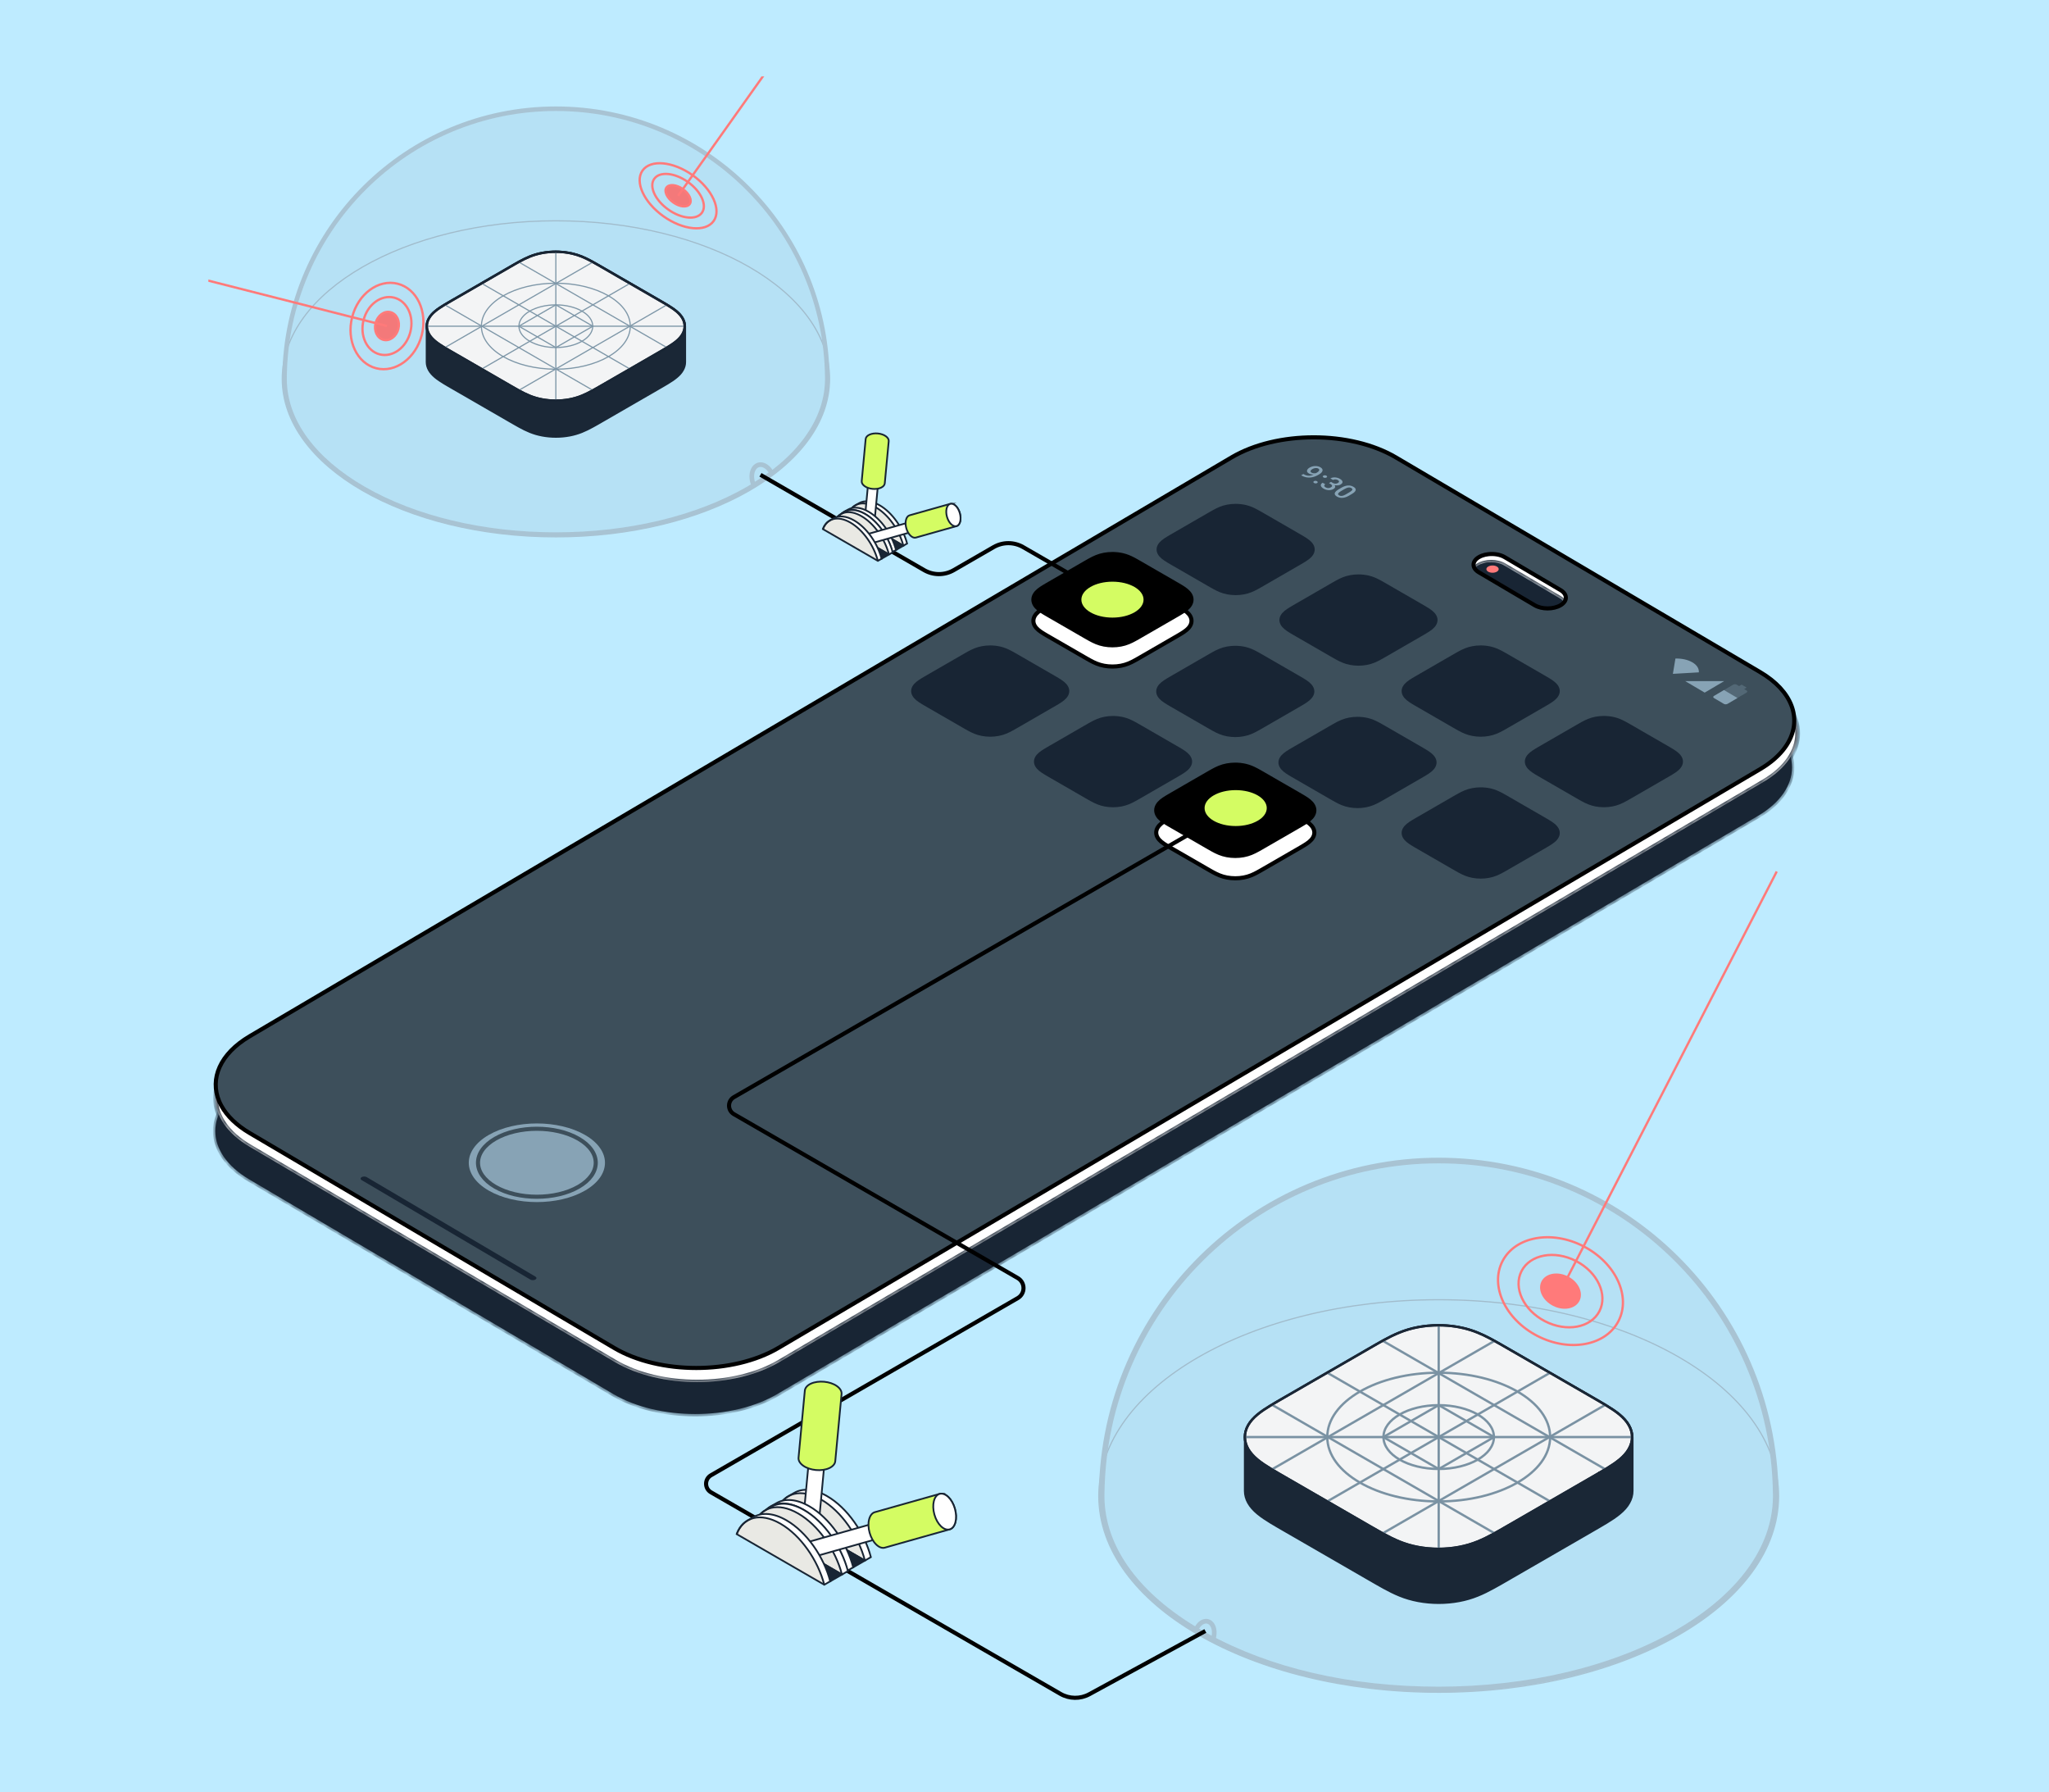 <svg width="295" height="258" viewBox="0 0 295 258" fill="none" xmlns="http://www.w3.org/2000/svg">
<rect x="0" y="0" width="295" height="258" fill="#808080" stroke="none"/>
<g clip-path="url(#clip0_1472_847)">
<path d="M295 0H0V258H295V0Z" fill="#BEEBFF"/>
<rect width="295" height="258" rx="10.208" fill="#BEEBFF"/>
<g clip-path="url(#clip1_1472_847)">
<mask id="path-3-inside-1_1472_847" fill="white">
<path fill-rule="evenodd" clip-rule="evenodd" d="M200.714 72.622C194.188 68.775 183.606 68.775 177.079 72.622L35.895 155.842C29.368 159.689 29.368 165.926 35.895 169.773L88.286 200.655C94.812 204.502 105.394 204.502 111.921 200.655L253.105 117.435C259.632 113.588 259.632 107.351 253.105 103.504L200.714 72.622ZM145.575 116.192C144.784 115.736 143.503 115.736 142.712 116.192L110.22 134.95C109.429 135.407 109.429 136.146 110.22 136.603L142.712 155.361C143.503 155.817 144.784 155.817 145.575 155.361L178.067 136.603C178.858 136.146 178.858 135.407 178.067 134.95L145.575 116.192Z"/>
</mask>
<path fill-rule="evenodd" clip-rule="evenodd" d="M200.714 72.622C194.188 68.775 183.606 68.775 177.079 72.622L35.895 155.842C29.368 159.689 29.368 165.926 35.895 169.773L88.286 200.655C94.812 204.502 105.394 204.502 111.921 200.655L253.105 117.435C259.632 113.588 259.632 107.351 253.105 103.504L200.714 72.622ZM145.575 116.192C144.784 115.736 143.503 115.736 142.712 116.192L110.22 134.95C109.429 135.407 109.429 136.146 110.22 136.603L142.712 155.361C143.503 155.817 144.784 155.817 145.575 155.361L178.067 136.603C178.858 136.146 178.858 135.407 178.067 134.95L145.575 116.192Z" fill="#182534"/>
<path d="M177.079 72.622L176.905 72.327L176.905 72.327L177.079 72.622ZM200.714 72.622L200.888 72.327L200.888 72.327L200.714 72.622ZM35.895 155.842L36.069 156.137L36.069 156.137L35.895 155.842ZM35.895 169.773L36.069 169.478L36.069 169.478L35.895 169.773ZM88.286 200.655L88.112 200.95L88.112 200.95L88.286 200.655ZM111.921 200.655L112.095 200.95L112.095 200.95L111.921 200.655ZM253.105 117.435L253.279 117.73L253.279 117.73L253.105 117.435ZM253.105 103.504L252.931 103.799L252.931 103.799L253.105 103.504ZM142.712 116.192L142.884 116.489L142.884 116.489L142.712 116.192ZM145.575 116.192L145.747 115.895L145.747 115.895L145.575 116.192ZM110.22 134.95L110.391 135.247L110.391 135.247L110.22 134.95ZM110.22 136.603L110.048 136.9L110.048 136.9L110.22 136.603ZM142.712 155.361L142.541 155.658L142.541 155.658L142.712 155.361ZM145.575 155.361L145.404 155.064L145.404 155.064L145.575 155.361ZM178.067 136.603L177.896 136.306L177.896 136.306L178.067 136.603ZM178.067 134.95L177.896 135.247L177.896 135.247L178.067 134.95ZM177.254 72.918C180.452 71.032 184.665 70.08 188.897 70.08C193.128 70.08 197.342 71.032 200.54 72.918L200.888 72.327C197.56 70.365 193.219 69.394 188.897 69.394C184.574 69.394 180.233 70.365 176.905 72.327L177.254 72.918ZM36.069 156.137L177.254 72.918L176.905 72.327L35.721 155.547L36.069 156.137ZM36.069 169.478C32.87 167.592 31.343 165.166 31.343 162.808C31.343 160.449 32.87 158.023 36.069 156.137L35.721 155.547C32.394 157.508 30.657 160.124 30.657 162.808C30.657 165.491 32.394 168.107 35.721 170.069L36.069 169.478ZM88.46 200.359L36.069 169.478L35.721 170.069L88.112 200.95L88.46 200.359ZM111.747 200.359C108.548 202.244 104.335 203.197 100.103 203.197C95.872 203.197 91.658 202.244 88.46 200.359L88.112 200.95C91.44 202.912 95.781 203.883 100.103 203.883C104.426 203.883 108.767 202.912 112.095 200.95L111.747 200.359ZM252.931 117.139L111.747 200.359L112.095 200.95L253.279 117.73L252.931 117.139ZM252.931 103.799C256.13 105.685 257.657 108.11 257.657 110.469C257.657 112.828 256.13 115.254 252.931 117.139L253.279 117.73C256.607 115.769 258.343 113.152 258.343 110.469C258.343 107.786 256.607 105.169 253.279 103.208L252.931 103.799ZM200.54 72.918L252.931 103.799L253.279 103.208L200.888 72.327L200.54 72.918ZM142.884 116.489C143.214 116.298 143.67 116.193 144.144 116.193C144.617 116.193 145.073 116.298 145.404 116.489L145.747 115.895C145.287 115.63 144.706 115.507 144.144 115.507C143.581 115.507 143 115.63 142.541 115.895L142.884 116.489ZM110.391 135.247L142.884 116.489L142.541 115.895L110.048 134.653L110.391 135.247ZM110.391 136.306C110.059 136.114 109.97 135.91 109.97 135.777C109.97 135.643 110.059 135.439 110.391 135.247L110.048 134.653C109.591 134.917 109.284 135.312 109.284 135.777C109.284 136.241 109.591 136.636 110.048 136.9L110.391 136.306ZM142.884 155.064L110.391 136.306L110.048 136.9L142.541 155.658L142.884 155.064ZM145.404 155.064C145.073 155.255 144.617 155.36 144.144 155.36C143.67 155.36 143.214 155.255 142.884 155.064L142.541 155.658C143 155.923 143.581 156.046 144.144 156.046C144.706 156.046 145.287 155.923 145.747 155.658L145.404 155.064ZM177.896 136.306L145.404 155.064L145.747 155.658L178.239 136.9L177.896 136.306ZM177.896 135.247C178.229 135.439 178.317 135.643 178.317 135.777C178.317 135.91 178.229 136.114 177.896 136.306L178.239 136.9C178.696 136.636 179.003 136.241 179.003 135.777C179.003 135.312 178.696 134.917 178.239 134.653L177.896 135.247ZM145.404 116.489L177.896 135.247L178.239 134.653L145.747 115.895L145.404 116.489Z" fill="#182534" mask="url(#path-3-inside-1_1472_847)"/>
<mask id="path-5-inside-2_1472_847" fill="white">
<path fill-rule="evenodd" clip-rule="evenodd" d="M177.614 67.57C184.164 63.71 194.782 63.71 201.332 67.57L253.906 98.559C260.455 102.42 260.455 108.679 253.906 112.539L112.228 196.05C105.678 199.911 95.06 199.911 88.51 196.05L35.936 165.061C29.387 161.201 29.387 154.941 35.936 151.081L177.614 67.57ZM142.712 111.851C143.503 111.394 144.784 111.394 145.575 111.851L178.067 130.608C178.858 131.065 178.858 131.805 178.067 132.261L145.575 151.019C144.784 151.475 143.503 151.475 142.712 151.019L110.22 132.261C109.429 131.805 109.429 131.065 110.22 130.608L142.712 111.851ZM216.553 81.392C215.529 80.789 213.871 80.789 212.847 81.392C211.824 81.995 211.824 82.973 212.847 83.576L220.879 88.311C221.903 88.914 223.562 88.914 224.585 88.311C225.608 87.708 225.608 86.73 224.585 86.127L216.553 81.392Z"/>
</mask>
<path fill-rule="evenodd" clip-rule="evenodd" d="M177.614 67.57C184.164 63.71 194.782 63.71 201.332 67.57L253.906 98.559C260.455 102.42 260.455 108.679 253.906 112.539L112.228 196.05C105.678 199.911 95.06 199.911 88.51 196.05L35.936 165.061C29.387 161.201 29.387 154.941 35.936 151.081L177.614 67.57ZM142.712 111.851C143.503 111.394 144.784 111.394 145.575 111.851L178.067 130.608C178.858 131.065 178.858 131.805 178.067 132.261L145.575 151.019C144.784 151.475 143.503 151.475 142.712 151.019L110.22 132.261C109.429 131.805 109.429 131.065 110.22 130.608L142.712 111.851ZM216.553 81.392C215.529 80.789 213.871 80.789 212.847 81.392C211.824 81.995 211.824 82.973 212.847 83.576L220.879 88.311C221.903 88.914 223.562 88.914 224.585 88.311C225.608 87.708 225.608 86.73 224.585 86.127L216.553 81.392Z" fill="white"/>
<path d="M201.332 67.57L201.506 67.275L201.506 67.275L201.332 67.57ZM177.614 67.57L177.788 67.866L177.788 67.866L177.614 67.57ZM253.906 98.559L254.08 98.264L254.08 98.264L253.906 98.559ZM253.906 112.539L254.08 112.835L254.08 112.835L253.906 112.539ZM112.228 196.05L112.054 195.755L112.054 195.755L112.228 196.05ZM88.51 196.05L88.685 195.755L88.685 195.755L88.51 196.05ZM35.936 165.061L36.11 164.766L36.11 164.766L35.936 165.061ZM35.936 151.081L35.762 150.786L35.762 150.786L35.936 151.081ZM145.575 111.851L145.746 111.554L145.746 111.554L145.575 111.851ZM142.712 111.851L142.884 112.148L142.884 112.148L142.712 111.851ZM178.067 130.608L177.896 130.905L177.896 130.905L178.067 130.608ZM178.067 132.261L177.896 131.964L177.896 131.964L178.067 132.261ZM145.575 151.019L145.404 150.722L145.404 150.722L145.575 151.019ZM142.712 151.019L142.884 150.722L142.884 150.722L142.712 151.019ZM110.22 132.261L110.048 132.558L110.048 132.558L110.22 132.261ZM110.22 130.608L110.048 130.311L110.048 130.311L110.22 130.608ZM212.847 81.392L213.021 81.688L213.021 81.688L212.847 81.392ZM216.553 81.392L216.379 81.688L216.379 81.688L216.553 81.392ZM212.847 83.576L213.021 83.281L213.021 83.281L212.847 83.576ZM220.879 88.311L220.705 88.606L220.705 88.606L220.879 88.311ZM224.585 88.311L224.411 88.016L224.411 88.016L224.585 88.311ZM224.585 86.127L224.411 86.422L224.411 86.422L224.585 86.127ZM201.506 67.275C198.166 65.306 193.81 64.332 189.473 64.332C185.136 64.332 180.78 65.306 177.44 67.275L177.788 67.866C180.998 65.974 185.226 65.018 189.473 65.018C193.72 65.018 197.948 65.974 201.158 67.866L201.506 67.275ZM254.08 98.264L201.506 67.275L201.158 67.866L253.732 98.855L254.08 98.264ZM254.08 112.835C257.419 110.867 259.161 108.242 259.161 105.55C259.161 102.858 257.419 100.232 254.08 98.264L253.732 98.855C256.942 100.747 258.475 103.182 258.475 105.55C258.475 107.917 256.942 110.352 253.732 112.244L254.08 112.835ZM112.402 196.346L254.08 112.835L253.732 112.244L112.054 195.755L112.402 196.346ZM88.336 196.346C91.676 198.314 96.032 199.289 100.369 199.289C104.706 199.289 109.062 198.314 112.402 196.346L112.054 195.755C108.844 197.647 104.616 198.603 100.369 198.603C96.123 198.603 91.894 197.647 88.685 195.755L88.336 196.346ZM35.762 165.356L88.336 196.346L88.685 195.755L36.11 164.766L35.762 165.356ZM35.762 150.786C32.423 152.754 30.681 155.379 30.681 158.071C30.681 160.763 32.423 163.388 35.762 165.356L36.11 164.766C32.9 162.873 31.367 160.439 31.367 158.071C31.367 155.703 32.9 153.269 36.11 151.376L35.762 150.786ZM177.44 67.275L35.762 150.786L36.11 151.376L177.788 67.866L177.44 67.275ZM145.746 111.554C145.287 111.288 144.706 111.165 144.144 111.165C143.581 111.165 143 111.288 142.541 111.554L142.884 112.148C143.214 111.957 143.67 111.851 144.144 111.851C144.617 111.851 145.073 111.957 145.404 112.148L145.746 111.554ZM178.239 130.311L145.746 111.554L145.404 112.148L177.896 130.905L178.239 130.311ZM178.239 132.558C178.696 132.294 179.003 131.9 179.003 131.435C179.003 130.97 178.696 130.576 178.239 130.311L177.896 130.905C178.229 131.097 178.317 131.301 178.317 131.435C178.317 131.568 178.229 131.772 177.896 131.964L178.239 132.558ZM145.746 151.316L178.239 132.558L177.896 131.964L145.404 150.722L145.746 151.316ZM142.541 151.316C143 151.581 143.581 151.704 144.144 151.704C144.706 151.704 145.287 151.581 145.746 151.316L145.404 150.722C145.073 150.913 144.617 151.018 144.144 151.018C143.67 151.018 143.214 150.913 142.884 150.722L142.541 151.316ZM110.048 132.558L142.541 151.316L142.884 150.722L110.391 131.964L110.048 132.558ZM110.048 130.311C109.591 130.576 109.284 130.97 109.284 131.435C109.284 131.899 109.591 132.294 110.048 132.558L110.391 131.964C110.059 131.772 109.97 131.568 109.97 131.435C109.97 131.301 110.059 131.097 110.391 130.905L110.048 130.311ZM142.541 111.554L110.048 130.311L110.391 130.905L142.884 112.148L142.541 111.554ZM213.021 81.688C213.468 81.424 214.075 81.283 214.7 81.283C215.325 81.283 215.932 81.424 216.379 81.688L216.727 81.097C216.15 80.757 215.416 80.597 214.7 80.597C213.984 80.597 213.25 80.757 212.673 81.097L213.021 81.688ZM213.021 83.281C212.574 83.017 212.423 82.718 212.423 82.484C212.423 82.251 212.574 81.952 213.021 81.688L212.673 81.097C212.098 81.436 211.737 81.927 211.737 82.484C211.737 83.042 212.098 83.533 212.673 83.872L213.021 83.281ZM221.054 88.016L213.021 83.281L212.673 83.872L220.705 88.606L221.054 88.016ZM224.411 88.016C223.964 88.279 223.357 88.42 222.732 88.42C222.107 88.42 221.5 88.279 221.054 88.016L220.705 88.606C221.282 88.946 222.016 89.106 222.732 89.106C223.448 89.106 224.182 88.946 224.759 88.606L224.411 88.016ZM224.411 86.422C224.858 86.686 225.009 86.986 225.009 87.219C225.009 87.452 224.858 87.752 224.411 88.016L224.759 88.606C225.335 88.267 225.695 87.776 225.695 87.219C225.695 86.662 225.335 86.171 224.759 85.831L224.411 86.422ZM216.379 81.688L224.411 86.422L224.759 85.831L216.727 81.097L216.379 81.688Z" fill="#182534" mask="url(#path-5-inside-2_1472_847)"/>
<rect width="13.625" height="4.301" rx="2.151" transform="matrix(0.861 0.508 -0.861 0.508 214.7 80.3)" fill="#182534"/>
<path fill-rule="evenodd" clip-rule="evenodd" d="M253.427 96.758L200.973 65.84C194.439 61.988 183.843 61.988 177.309 65.84L35.959 149.157C31.662 151.69 30.19 155.26 31.546 158.502C31.646 158.744 31.764 158.985 31.899 159.224C32.69 160.643 34.044 161.978 35.959 163.106L88.409 194.024C94.945 197.876 105.539 197.876 112.073 194.024L253.427 110.705C255.01 109.772 256.211 108.697 257.025 107.55C257.184 107.328 257.329 107.1 257.456 106.873C259.411 103.437 258.068 99.493 253.427 96.758ZM224.671 87.124C223.646 87.729 221.984 87.729 220.961 87.124L212.919 82.384C211.895 81.782 211.895 80.8 212.919 80.197C213.046 80.122 213.183 80.055 213.328 79.998C213.626 79.883 213.954 79.807 214.293 79.771C215.114 79.68 215.995 79.822 216.629 80.197L224.671 84.939C225.306 85.311 225.547 85.832 225.395 86.315C225.333 86.514 225.204 86.708 225.007 86.882C224.912 86.967 224.8 87.049 224.671 87.124Z" fill="#3D4F5B" stroke="black" stroke-width="0.59"/>
<path fill-rule="evenodd" clip-rule="evenodd" d="M215.511 81.553C215.165 81.349 214.604 81.349 214.258 81.553C213.914 81.757 213.914 82.087 214.258 82.29C214.604 82.494 215.165 82.494 215.511 82.29C215.857 82.087 215.857 81.757 215.511 81.553Z" fill="#FF7A7A"/>
<path d="M243.659 95.342C242.986 94.944 242.099 94.77 241.215 94.795L240.85 96.997L244.587 96.781C244.629 96.26 244.333 95.738 243.661 95.34L243.659 95.342Z" fill="#87A3B5"/>
<path d="M248.237 98.04H242.619L245.428 99.697L248.239 98.04H248.237Z" fill="#87A3B5"/>
<path opacity="0.3" d="M251.472 98.973L250.747 98.547L250.384 98.761L250.021 98.547C249.889 98.468 249.658 98.477 249.508 98.565L246.791 100.167C246.64 100.256 246.627 100.391 246.761 100.47L248.21 101.324C248.344 101.403 248.575 101.394 248.724 101.306L251.441 99.704C251.591 99.615 251.604 99.48 251.471 99.401L251.108 99.187L251.471 98.973H251.472Z" fill="#87A3B5"/>
<path d="M248.212 99.329C248.072 99.413 246.916 100.093 246.774 100.177C246.634 100.259 246.629 100.391 246.761 100.47L248.21 101.324C248.342 101.403 248.565 101.399 248.705 101.317C248.846 101.235 250.001 100.553 250.143 100.471L248.21 99.333L248.212 99.329Z" fill="#87A3B5"/>
<path d="M187.654 68.234L187.685 68.253C187.833 68.34 187.973 68.4 188.108 68.435C188.246 68.47 188.378 68.483 188.506 68.478C188.633 68.472 188.755 68.448 188.874 68.408C188.993 68.368 189.107 68.316 189.215 68.251L189.615 68.015C189.708 67.96 189.782 67.905 189.832 67.851C189.886 67.798 189.917 67.746 189.929 67.696C189.943 67.647 189.939 67.6 189.916 67.559C189.894 67.517 189.859 67.482 189.805 67.45C189.747 67.415 189.682 67.393 189.606 67.38C189.536 67.368 189.463 67.366 189.384 67.375C189.307 67.383 189.232 67.4 189.153 67.425C189.078 67.45 189.006 67.484 188.939 67.524C188.876 67.56 188.822 67.602 188.777 67.646C188.735 67.689 188.705 67.734 188.692 67.779C188.677 67.825 188.679 67.868 188.7 67.912C188.72 67.955 188.76 67.995 188.824 68.032C188.884 68.067 188.949 68.092 189.021 68.109C189.095 68.124 189.17 68.132 189.247 68.13C189.324 68.13 189.396 68.121 189.466 68.104C189.535 68.087 189.598 68.065 189.65 68.037L189.752 68.149C189.672 68.196 189.575 68.233 189.463 68.259C189.352 68.286 189.235 68.299 189.112 68.303C188.99 68.306 188.869 68.296 188.752 68.271C188.637 68.248 188.533 68.209 188.443 68.156C188.332 68.09 188.256 68.022 188.212 67.947C188.17 67.871 188.159 67.798 188.175 67.721C188.192 67.646 188.234 67.572 188.299 67.502C188.364 67.43 188.449 67.365 188.551 67.305C188.664 67.239 188.786 67.188 188.916 67.149C189.048 67.111 189.182 67.091 189.321 67.084C189.461 67.077 189.598 67.089 189.732 67.119C189.867 67.149 189.994 67.199 190.111 67.268C190.237 67.341 190.322 67.42 190.367 67.505C190.412 67.591 190.426 67.676 190.404 67.764C190.382 67.853 190.332 67.94 190.25 68.027C190.17 68.114 190.065 68.194 189.934 68.273L189.799 68.353C189.663 68.433 189.518 68.503 189.367 68.565C189.215 68.625 189.058 68.671 188.896 68.702C188.735 68.734 188.57 68.748 188.398 68.742C188.229 68.739 188.058 68.711 187.884 68.662C187.714 68.614 187.54 68.538 187.369 68.438L187.334 68.418L187.65 68.231L187.654 68.234Z" fill="#87A3B5"/>
<path d="M189.175 69.264C189.235 69.229 189.304 69.212 189.386 69.212C189.466 69.212 189.543 69.232 189.612 69.272C189.682 69.314 189.715 69.358 189.714 69.406C189.714 69.453 189.684 69.495 189.625 69.53C189.567 69.565 189.496 69.582 189.414 69.582C189.334 69.582 189.261 69.562 189.19 69.522C189.122 69.481 189.087 69.436 189.087 69.39C189.087 69.343 189.117 69.301 189.175 69.266V69.264ZM190.531 68.467C190.591 68.431 190.662 68.415 190.742 68.415C190.824 68.415 190.899 68.435 190.968 68.475C191.038 68.517 191.071 68.56 191.07 68.609C191.07 68.656 191.04 68.697 190.981 68.733C190.921 68.768 190.852 68.784 190.77 68.784C190.69 68.784 190.615 68.764 190.546 68.724C190.478 68.684 190.443 68.639 190.443 68.592C190.443 68.545 190.473 68.503 190.531 68.468V68.467Z" fill="#87A3B5"/>
<path d="M191.631 69.366L191.86 69.501C191.949 69.553 192.039 69.588 192.126 69.605C192.217 69.622 192.303 69.624 192.387 69.607C192.469 69.592 192.546 69.563 192.616 69.523C192.688 69.48 192.738 69.434 192.763 69.389C192.79 69.344 192.793 69.296 192.768 69.247C192.745 69.201 192.693 69.152 192.613 69.105C192.544 69.065 192.469 69.037 192.387 69.022C192.307 69.005 192.225 69.003 192.143 69.013C192.063 69.023 191.987 69.048 191.921 69.088L191.536 68.861C191.66 68.789 191.802 68.742 191.961 68.726C192.121 68.707 192.283 68.716 192.449 68.749C192.616 68.782 192.77 68.841 192.91 68.923C193.059 69.011 193.165 69.102 193.226 69.197C193.292 69.292 193.305 69.386 193.27 69.481C193.235 69.575 193.146 69.665 193.001 69.751C192.935 69.789 192.854 69.819 192.755 69.841C192.656 69.862 192.548 69.873 192.432 69.869C192.317 69.866 192.195 69.847 192.071 69.816C191.947 69.782 191.825 69.731 191.707 69.66L191.419 69.491L191.633 69.366H191.631ZM191.332 69.541L191.543 69.418L191.83 69.587C191.966 69.667 192.066 69.744 192.13 69.819C192.195 69.894 192.228 69.968 192.233 70.036C192.24 70.105 192.22 70.167 192.176 70.225C192.135 70.284 192.073 70.337 191.994 70.384C191.885 70.448 191.77 70.493 191.646 70.52C191.524 70.546 191.397 70.556 191.269 70.548C191.14 70.541 191.011 70.518 190.887 70.48C190.764 70.441 190.645 70.389 190.535 70.324C190.434 70.266 190.352 70.2 190.289 70.13C190.225 70.06 190.185 69.988 190.167 69.913C190.148 69.838 190.16 69.764 190.2 69.69C190.242 69.617 190.315 69.548 190.424 69.485L190.807 69.71C190.738 69.751 190.693 69.797 190.672 69.846C190.652 69.896 190.658 69.946 190.685 70C190.715 70.052 190.767 70.102 190.844 70.145C190.924 70.192 191.008 70.225 191.095 70.242C191.182 70.259 191.269 70.26 191.355 70.245C191.444 70.23 191.526 70.2 191.606 70.153C191.697 70.1 191.753 70.046 191.773 69.993C191.795 69.939 191.787 69.886 191.748 69.831C191.712 69.776 191.648 69.724 191.561 69.67L191.332 69.535V69.541Z" fill="#87A3B5"/>
<path d="M194.626 71.108L194.248 71.331C194.066 71.438 193.892 71.518 193.728 71.573C193.566 71.627 193.412 71.658 193.267 71.665C193.119 71.672 192.981 71.66 192.852 71.627C192.723 71.595 192.601 71.545 192.486 71.476C192.395 71.423 192.322 71.366 192.267 71.306C192.213 71.247 192.178 71.184 192.166 71.117C192.153 71.05 192.165 70.981 192.198 70.909C192.235 70.836 192.295 70.761 192.38 70.682C192.467 70.603 192.583 70.522 192.728 70.436L193.106 70.212C193.288 70.105 193.46 70.025 193.621 69.973C193.785 69.92 193.937 69.889 194.082 69.883C194.228 69.874 194.367 69.888 194.494 69.921C194.622 69.955 194.745 70.007 194.86 70.073C194.952 70.127 195.025 70.185 195.079 70.244C195.136 70.304 195.169 70.366 195.183 70.431C195.196 70.496 195.186 70.565 195.151 70.637C195.117 70.709 195.059 70.784 194.972 70.863C194.885 70.941 194.77 71.023 194.624 71.108H194.626ZM193.81 71.137L194.3 70.847C194.392 70.792 194.469 70.742 194.527 70.695C194.587 70.647 194.631 70.602 194.659 70.562C194.689 70.522 194.704 70.481 194.704 70.446C194.704 70.409 194.693 70.376 194.668 70.344C194.643 70.312 194.606 70.282 194.557 70.254C194.497 70.219 194.434 70.194 194.363 70.18C194.295 70.165 194.22 70.164 194.138 70.175C194.056 70.185 193.967 70.21 193.868 70.249C193.771 70.287 193.666 70.341 193.549 70.408L193.059 70.697C192.966 70.752 192.889 70.804 192.828 70.853C192.768 70.901 192.723 70.946 192.693 70.988C192.663 71.03 192.648 71.068 192.645 71.107C192.645 71.144 192.655 71.179 192.68 71.21C192.705 71.242 192.742 71.274 192.79 71.301C192.85 71.336 192.915 71.361 192.984 71.374C193.054 71.388 193.131 71.389 193.213 71.377C193.298 71.366 193.389 71.339 193.487 71.301C193.586 71.26 193.693 71.207 193.808 71.14L193.81 71.137Z" fill="#87A3B5"/>
<path d="M77.082 183.757L52.797 169.441C52.596 169.323 52.27 169.323 52.068 169.441C51.867 169.56 51.867 169.752 52.068 169.871L76.353 184.186C76.554 184.305 76.88 184.305 77.082 184.186C77.282 184.068 77.282 183.875 77.082 183.757Z" fill="#182534"/>
<path d="M70.362 171.376C74.191 173.586 80.401 173.586 84.23 171.376C88.058 169.166 88.058 165.581 84.23 163.371C80.401 161.16 74.191 161.16 70.362 163.371C66.534 165.583 66.534 169.166 70.362 171.376Z" fill="#87A3B5"/>
<path d="M71.302 170.832C74.612 172.743 79.979 172.743 83.29 170.832C86.6 168.923 86.6 165.823 83.29 163.912C79.979 162.001 74.612 162.001 71.302 163.912C67.992 165.823 67.992 168.921 71.302 170.832Z" fill="#87A3B5" stroke="#3D4F5B" stroke-width="0.59"/>
<path d="M187.369 81.187C187.5 81.11 187.63 81.035 187.759 80.956C188.038 80.787 188.311 80.61 188.543 80.416C188.781 80.219 188.963 80.016 189.092 79.787C189.219 79.563 189.282 79.329 189.282 79.095C189.282 78.861 189.219 78.624 189.092 78.4C188.963 78.172 188.779 77.968 188.543 77.773C188.311 77.579 188.038 77.402 187.759 77.233C187.63 77.154 187.502 77.077 187.369 77.002C187.214 76.91 187.057 76.82 186.901 76.731L183.434 74.73L181.997 73.9C181.84 73.81 181.685 73.72 181.528 73.631C181.396 73.556 181.262 73.481 181.126 73.406C181.051 73.365 180.978 73.327 180.902 73.287C180.677 73.168 180.443 73.055 180.188 72.953C179.934 72.85 179.672 72.765 179.389 72.697C179.296 72.673 179.2 72.653 179.102 72.636C178.811 72.581 178.51 72.546 178.205 72.533C178.103 72.529 178.001 72.526 177.899 72.526C177.492 72.526 177.085 72.563 176.697 72.636C176.303 72.71 175.95 72.815 175.611 72.953C175.275 73.088 174.97 73.243 174.674 73.406C174.539 73.481 174.407 73.556 174.273 73.631C174.116 73.722 173.959 73.81 173.802 73.902L171.666 75.134L168.899 76.733C168.742 76.823 168.587 76.913 168.431 77.004C168.301 77.081 168.17 77.157 168.042 77.234C167.762 77.405 167.49 77.581 167.256 77.774C167.02 77.972 166.836 78.174 166.707 78.401C166.58 78.625 166.517 78.859 166.517 79.095C166.517 79.331 166.58 79.567 166.707 79.789C166.836 80.018 167.02 80.221 167.256 80.418C167.488 80.61 167.761 80.789 168.042 80.958C168.17 81.036 168.299 81.113 168.431 81.189C168.587 81.281 168.742 81.369 168.899 81.459L173.803 84.29C173.96 84.38 174.116 84.472 174.275 84.559C174.407 84.635 174.541 84.71 174.676 84.785C174.972 84.947 175.276 85.103 175.612 85.238C175.952 85.375 176.304 85.481 176.699 85.556C177.087 85.628 177.493 85.666 177.901 85.666C178.309 85.666 178.715 85.629 179.103 85.556C179.5 85.481 179.851 85.377 180.19 85.238C180.526 85.104 180.83 84.947 181.126 84.785C181.262 84.711 181.394 84.638 181.528 84.561C181.685 84.471 181.842 84.382 181.999 84.29L186.901 81.459C187.058 81.369 187.214 81.277 187.369 81.189V81.187Z" fill="#182534"/>
<path d="M205.054 91.342C205.184 91.266 205.315 91.19 205.443 91.112C205.723 90.943 205.995 90.766 206.227 90.572C206.465 90.374 206.647 90.172 206.776 89.943C206.903 89.719 206.966 89.485 206.966 89.251C206.966 89.017 206.903 88.779 206.776 88.555C206.647 88.328 206.463 88.124 206.227 87.928C205.995 87.734 205.723 87.557 205.443 87.388C205.315 87.31 205.186 87.233 205.054 87.157C204.898 87.066 204.741 86.975 204.586 86.887L201.118 84.885L199.682 84.056C199.525 83.966 199.369 83.875 199.212 83.787C199.08 83.712 198.946 83.636 198.811 83.561C198.735 83.521 198.662 83.483 198.587 83.442C198.361 83.324 198.127 83.21 197.873 83.108C197.619 83.006 197.356 82.921 197.073 82.852C196.98 82.829 196.885 82.809 196.786 82.792C196.495 82.737 196.194 82.702 195.89 82.688C195.788 82.685 195.686 82.682 195.584 82.682C195.176 82.682 194.77 82.718 194.382 82.792C193.987 82.866 193.634 82.971 193.295 83.108C192.959 83.243 192.654 83.399 192.359 83.561C192.223 83.636 192.091 83.712 191.957 83.787C191.8 83.877 191.643 83.966 191.486 84.058L189.351 85.29L186.584 86.888C186.426 86.979 186.271 87.069 186.115 87.159C185.985 87.236 185.855 87.313 185.726 87.39C185.447 87.56 185.174 87.736 184.94 87.93C184.704 88.127 184.52 88.329 184.392 88.557C184.265 88.781 184.201 89.015 184.201 89.251C184.201 89.487 184.265 89.722 184.392 89.945C184.52 90.174 184.704 90.376 184.94 90.573C185.172 90.766 185.445 90.945 185.726 91.113C185.855 91.192 185.983 91.269 186.115 91.344C186.271 91.436 186.426 91.525 186.584 91.615L191.487 94.445C191.645 94.536 191.8 94.628 191.959 94.715C192.091 94.79 192.225 94.865 192.36 94.94C192.656 95.103 192.96 95.258 193.297 95.394C193.636 95.531 193.989 95.636 194.383 95.711C194.771 95.783 195.177 95.822 195.585 95.822C195.993 95.822 196.4 95.785 196.788 95.711C197.184 95.636 197.535 95.532 197.874 95.394C198.21 95.26 198.515 95.103 198.811 94.94C198.946 94.867 199.078 94.793 199.212 94.716C199.369 94.626 199.526 94.537 199.683 94.445L204.586 91.615C204.743 91.525 204.898 91.433 205.054 91.344V91.342Z" fill="#182534"/>
<path d="M222.651 101.567C222.782 101.49 222.912 101.414 223.041 101.336C223.32 101.167 223.592 100.99 223.825 100.796C224.062 100.598 224.245 100.396 224.373 100.167C224.5 99.943 224.564 99.709 224.564 99.475C224.564 99.241 224.5 99.003 224.373 98.779C224.245 98.552 224.061 98.348 223.825 98.152C223.592 97.958 223.32 97.781 223.041 97.612C222.912 97.534 222.783 97.457 222.651 97.382C222.496 97.29 222.338 97.199 222.183 97.111L218.715 95.109L217.279 94.28C217.122 94.19 216.966 94.1 216.809 94.011C216.677 93.936 216.543 93.86 216.408 93.785C216.333 93.745 216.259 93.707 216.184 93.666C215.958 93.548 215.724 93.434 215.47 93.332C215.216 93.23 214.953 93.145 214.671 93.076C214.577 93.053 214.482 93.033 214.383 93.016C214.092 92.961 213.791 92.926 213.487 92.912C213.385 92.909 213.283 92.906 213.181 92.906C212.773 92.906 212.367 92.942 211.979 93.016C211.584 93.09 211.232 93.195 210.892 93.332C210.556 93.468 210.252 93.623 209.956 93.785C209.821 93.86 209.688 93.936 209.555 94.011C209.398 94.101 209.24 94.19 209.083 94.282L206.948 95.514L204.181 97.112C204.024 97.203 203.868 97.293 203.713 97.383C203.582 97.46 203.452 97.537 203.323 97.614C203.044 97.784 202.772 97.96 202.537 98.154C202.302 98.351 202.118 98.554 201.989 98.781C201.862 99.005 201.798 99.239 201.798 99.475C201.798 99.711 201.862 99.946 201.989 100.169C202.118 100.398 202.302 100.6 202.537 100.797C202.77 100.99 203.042 101.169 203.323 101.337C203.452 101.416 203.581 101.493 203.713 101.568C203.868 101.66 204.024 101.749 204.181 101.839L209.085 104.67C209.242 104.76 209.398 104.852 209.556 104.939C209.688 105.014 209.822 105.089 209.958 105.165C210.254 105.327 210.558 105.482 210.894 105.618C211.233 105.755 211.586 105.86 211.981 105.935C212.369 106.007 212.775 106.046 213.183 106.046C213.591 106.046 213.997 106.009 214.385 105.935C214.781 105.86 215.132 105.756 215.472 105.618C215.808 105.484 216.112 105.327 216.408 105.165C216.543 105.091 216.676 105.017 216.809 104.941C216.966 104.85 217.124 104.762 217.281 104.67L222.183 101.839C222.34 101.749 222.496 101.657 222.651 101.568V101.567Z" fill="#182534"/>
<path d="M240.389 111.717C240.519 111.64 240.65 111.565 240.779 111.486C241.058 111.317 241.33 111.14 241.563 110.946C241.8 110.749 241.982 110.547 242.111 110.317C242.238 110.093 242.302 109.859 242.302 109.625C242.302 109.391 242.238 109.154 242.111 108.93C241.982 108.702 241.798 108.498 241.563 108.303C241.33 108.109 241.058 107.932 240.779 107.763C240.65 107.684 240.521 107.607 240.389 107.532C240.233 107.44 240.076 107.35 239.921 107.261L236.453 105.26L235.017 104.43C234.86 104.34 234.704 104.25 234.547 104.161C234.415 104.086 234.281 104.011 234.146 103.936C234.071 103.895 233.997 103.857 233.922 103.817C233.696 103.698 233.462 103.584 233.208 103.483C232.954 103.381 232.691 103.295 232.409 103.227C232.315 103.203 232.22 103.183 232.121 103.166C231.83 103.111 231.529 103.076 231.225 103.063C231.123 103.059 231.021 103.056 230.919 103.056C230.511 103.056 230.105 103.093 229.717 103.166C229.322 103.24 228.969 103.345 228.63 103.483C228.294 103.618 227.99 103.773 227.694 103.936C227.558 104.011 227.426 104.086 227.292 104.161C227.135 104.252 226.978 104.34 226.821 104.432L224.686 105.664L221.919 107.263C221.762 107.353 221.606 107.443 221.451 107.534C221.32 107.611 221.19 107.687 221.061 107.764C220.782 107.935 220.509 108.11 220.275 108.304C220.04 108.502 219.856 108.704 219.727 108.931C219.6 109.155 219.536 109.39 219.536 109.625C219.536 109.861 219.6 110.097 219.727 110.319C219.856 110.548 220.04 110.751 220.275 110.948C220.508 111.14 220.78 111.319 221.061 111.488C221.19 111.566 221.319 111.643 221.451 111.719C221.606 111.811 221.762 111.899 221.919 111.989L226.823 114.82C226.98 114.91 227.135 115.002 227.294 115.089C227.426 115.164 227.56 115.24 227.695 115.315C227.991 115.477 228.296 115.633 228.632 115.768C228.971 115.905 229.324 116.01 229.718 116.086C230.106 116.158 230.513 116.196 230.921 116.196C231.329 116.196 231.735 116.159 232.123 116.086C232.519 116.01 232.87 115.907 233.21 115.768C233.546 115.634 233.85 115.477 234.146 115.315C234.281 115.241 234.413 115.168 234.547 115.091C234.704 115.001 234.861 114.912 235.019 114.82L239.921 111.989C240.078 111.899 240.233 111.807 240.389 111.719V111.717Z" fill="#182534"/>
<path d="M169.632 91.463C169.762 91.386 169.892 91.311 170.021 91.232C170.3 91.063 170.573 90.886 170.805 90.692C171.043 90.495 171.225 90.292 171.354 90.063C171.481 89.839 171.544 89.605 171.544 89.371C171.544 89.137 171.481 88.9 171.354 88.676C171.225 88.448 171.041 88.244 170.805 88.049C170.573 87.855 170.3 87.677 170.021 87.509C169.892 87.43 169.764 87.353 169.632 87.278C169.476 87.186 169.319 87.096 169.163 87.007L165.696 85.006L164.26 84.176C164.102 84.086 163.947 83.996 163.79 83.907C163.658 83.832 163.524 83.757 163.388 83.681C163.313 83.641 163.24 83.603 163.164 83.563C162.939 83.444 162.705 83.33 162.45 83.228C162.196 83.126 161.934 83.041 161.651 82.972C161.558 82.949 161.462 82.929 161.364 82.912C161.073 82.857 160.772 82.822 160.468 82.809C160.366 82.805 160.264 82.802 160.162 82.802C159.754 82.802 159.347 82.839 158.959 82.912C158.565 82.986 158.212 83.091 157.873 83.228C157.537 83.364 157.232 83.519 156.936 83.681C156.801 83.757 156.669 83.832 156.535 83.907C156.378 83.998 156.221 84.086 156.064 84.178L153.929 85.41L151.161 87.009C151.004 87.099 150.849 87.189 150.693 87.279C150.563 87.356 150.432 87.433 150.304 87.51C150.024 87.681 149.752 87.856 149.518 88.05C149.282 88.248 149.098 88.45 148.969 88.677C148.842 88.901 148.779 89.135 148.779 89.371C148.779 89.607 148.842 89.843 148.969 90.065C149.098 90.294 149.282 90.496 149.518 90.694C149.75 90.886 150.023 91.065 150.304 91.234C150.432 91.312 150.561 91.389 150.693 91.464C150.849 91.556 151.004 91.645 151.161 91.735L156.065 94.566C156.222 94.656 156.378 94.748 156.537 94.835C156.669 94.91 156.803 94.986 156.938 95.061C157.234 95.223 157.538 95.379 157.874 95.514C158.214 95.651 158.567 95.756 158.961 95.832C159.349 95.903 159.755 95.942 160.163 95.942C160.571 95.942 160.977 95.905 161.365 95.832C161.762 95.756 162.113 95.653 162.452 95.514C162.788 95.38 163.093 95.223 163.388 95.061C163.524 94.987 163.656 94.914 163.79 94.837C163.947 94.746 164.104 94.658 164.261 94.566L169.163 91.735C169.321 91.645 169.476 91.553 169.632 91.464V91.463Z" fill="white" stroke="black" stroke-width="0.59"/>
<path d="M169.632 88.408C169.762 88.331 169.892 88.256 170.021 88.177C170.3 88.008 170.573 87.831 170.805 87.637C171.043 87.44 171.225 87.238 171.354 87.009C171.481 86.785 171.544 86.55 171.544 86.316C171.544 86.082 171.481 85.845 171.354 85.621C171.225 85.394 171.041 85.189 170.805 84.994C170.573 84.8 170.3 84.623 170.021 84.454C169.892 84.375 169.764 84.298 169.632 84.223C169.476 84.131 169.319 84.041 169.163 83.952L165.696 81.951L164.26 81.122C164.102 81.031 163.947 80.941 163.79 80.853C163.658 80.777 163.524 80.702 163.388 80.627C163.313 80.587 163.24 80.548 163.164 80.508C162.939 80.389 162.705 80.276 162.45 80.174C162.196 80.072 161.934 79.986 161.651 79.918C161.558 79.894 161.462 79.874 161.364 79.858C161.073 79.802 160.772 79.767 160.468 79.754C160.366 79.751 160.264 79.747 160.162 79.747C159.754 79.747 159.347 79.784 158.959 79.858C158.565 79.931 158.212 80.037 157.873 80.174C157.537 80.309 157.232 80.465 156.936 80.627C156.801 80.702 156.669 80.777 156.535 80.853C156.378 80.943 156.221 81.031 156.064 81.123L153.929 82.356L151.161 83.954C151.004 84.044 150.849 84.135 150.693 84.225C150.563 84.302 150.432 84.379 150.304 84.456C150.024 84.626 149.752 84.802 149.518 84.996C149.282 85.193 149.098 85.395 148.969 85.623C148.842 85.847 148.779 86.081 148.779 86.316C148.779 86.552 148.842 86.788 148.969 87.01C149.098 87.239 149.282 87.442 149.518 87.639C149.75 87.831 150.023 88.01 150.304 88.179C150.432 88.258 150.561 88.335 150.693 88.41C150.849 88.502 151.004 88.59 151.161 88.681L156.065 91.511C156.222 91.602 156.378 91.694 156.537 91.78C156.669 91.856 156.803 91.931 156.938 92.006C157.234 92.168 157.538 92.324 157.874 92.459C158.214 92.596 158.567 92.702 158.961 92.777C159.349 92.849 159.755 92.887 160.163 92.887C160.571 92.887 160.977 92.85 161.365 92.777C161.762 92.702 162.113 92.598 162.452 92.459C162.788 92.326 163.093 92.168 163.388 92.006C163.524 91.933 163.656 91.859 163.79 91.782C163.947 91.692 164.104 91.603 164.261 91.511L169.163 88.681C169.321 88.59 169.476 88.498 169.632 88.41V88.408Z" fill="black" stroke="black" stroke-width="0.59"/>
<path d="M187.316 101.618C187.446 101.541 187.577 101.466 187.706 101.388C187.985 101.219 188.257 101.041 188.49 100.847C188.727 100.65 188.909 100.448 189.038 100.219C189.165 99.995 189.229 99.761 189.229 99.527C189.229 99.293 189.165 99.055 189.038 98.831C188.909 98.604 188.725 98.4 188.49 98.204C188.257 98.01 187.985 97.833 187.706 97.664C187.577 97.585 187.448 97.509 187.316 97.433C187.16 97.341 187.003 97.251 186.848 97.162L183.38 95.161L181.944 94.332C181.787 94.242 181.631 94.151 181.474 94.063C181.342 93.987 181.208 93.912 181.073 93.837C180.998 93.797 180.924 93.758 180.849 93.718C180.623 93.6 180.389 93.486 180.135 93.384C179.881 93.282 179.618 93.197 179.336 93.128C179.242 93.105 179.147 93.085 179.048 93.068C178.757 93.013 178.456 92.978 178.152 92.964C178.05 92.961 177.948 92.957 177.846 92.957C177.438 92.957 177.032 92.994 176.644 93.068C176.249 93.141 175.896 93.247 175.557 93.384C175.221 93.519 174.917 93.675 174.621 93.837C174.485 93.912 174.353 93.987 174.219 94.063C174.062 94.153 173.905 94.242 173.748 94.334L171.613 95.566L168.846 97.164C168.689 97.254 168.533 97.345 168.378 97.435C168.247 97.512 168.117 97.589 167.988 97.666C167.709 97.836 167.436 98.012 167.202 98.206C166.967 98.403 166.783 98.605 166.654 98.833C166.527 99.057 166.463 99.291 166.463 99.527C166.463 99.762 166.527 99.998 166.654 100.221C166.783 100.45 166.967 100.652 167.202 100.849C167.435 101.041 167.707 101.22 167.988 101.389C168.117 101.468 168.246 101.545 168.378 101.62C168.533 101.712 168.689 101.801 168.846 101.891L173.75 104.721C173.907 104.812 174.062 104.904 174.221 104.991C174.353 105.066 174.487 105.141 174.622 105.216C174.918 105.379 175.223 105.534 175.559 105.669C175.898 105.807 176.251 105.912 176.645 105.987C177.033 106.059 177.44 106.097 177.848 106.097C178.256 106.097 178.662 106.061 179.05 105.987C179.446 105.912 179.797 105.808 180.137 105.669C180.473 105.536 180.777 105.379 181.073 105.216C181.208 105.143 181.34 105.069 181.474 104.992C181.631 104.902 181.788 104.813 181.946 104.721L186.848 101.891C187.005 101.801 187.16 101.709 187.316 101.62V101.618Z" fill="#182534"/>
<path d="M204.913 111.842C205.044 111.765 205.174 111.69 205.303 111.612C205.582 111.443 205.855 111.266 206.087 111.072C206.324 110.874 206.507 110.672 206.635 110.443C206.762 110.219 206.826 109.985 206.826 109.751C206.826 109.517 206.762 109.279 206.635 109.055C206.507 108.828 206.323 108.624 206.087 108.428C205.855 108.234 205.582 108.057 205.303 107.888C205.174 107.81 205.045 107.733 204.913 107.657C204.758 107.566 204.601 107.475 204.445 107.387L200.978 105.385L199.541 104.556C199.384 104.466 199.229 104.375 199.071 104.287C198.939 104.212 198.806 104.136 198.67 104.061C198.595 104.021 198.521 103.983 198.446 103.942C198.22 103.824 197.986 103.71 197.732 103.608C197.478 103.506 197.216 103.421 196.933 103.352C196.839 103.329 196.744 103.309 196.645 103.292C196.355 103.237 196.054 103.202 195.749 103.188C195.647 103.185 195.545 103.182 195.443 103.182C195.035 103.182 194.629 103.218 194.241 103.292C193.847 103.366 193.494 103.471 193.154 103.608C192.818 103.743 192.514 103.899 192.218 104.061C192.083 104.136 191.951 104.212 191.817 104.287C191.66 104.377 191.503 104.466 191.345 104.558L189.21 105.79L186.443 107.388C186.286 107.479 186.13 107.569 185.975 107.659C185.845 107.736 185.714 107.813 185.585 107.89C185.306 108.06 185.034 108.236 184.8 108.43C184.564 108.627 184.38 108.83 184.251 109.057C184.124 109.281 184.061 109.515 184.061 109.751C184.061 109.987 184.124 110.222 184.251 110.445C184.38 110.674 184.564 110.876 184.8 111.073C185.032 111.266 185.305 111.444 185.585 111.613C185.714 111.692 185.843 111.769 185.975 111.844C186.13 111.936 186.286 112.025 186.443 112.115L191.347 114.946C191.504 115.036 191.66 115.128 191.818 115.215C191.951 115.29 192.084 115.365 192.22 115.44C192.516 115.603 192.82 115.758 193.156 115.894C193.495 116.031 193.848 116.136 194.243 116.211C194.631 116.283 195.037 116.322 195.445 116.322C195.853 116.322 196.259 116.285 196.647 116.211C197.043 116.136 197.394 116.032 197.734 115.894C198.07 115.76 198.374 115.603 198.67 115.44C198.806 115.367 198.938 115.293 199.071 115.216C199.229 115.126 199.386 115.038 199.543 114.946L204.445 112.115C204.602 112.025 204.758 111.933 204.913 111.844V111.842Z" fill="#182534"/>
<path d="M222.651 121.993C222.782 121.916 222.912 121.841 223.041 121.762C223.32 121.593 223.592 121.416 223.825 121.222C224.062 121.025 224.245 120.822 224.373 120.593C224.5 120.369 224.564 120.135 224.564 119.901C224.564 119.667 224.5 119.43 224.373 119.206C224.245 118.978 224.061 118.774 223.825 118.579C223.592 118.385 223.32 118.207 223.041 118.039C222.912 117.96 222.783 117.883 222.651 117.808C222.496 117.716 222.338 117.626 222.183 117.537L218.715 115.536L217.279 114.706C217.122 114.616 216.966 114.526 216.809 114.437C216.677 114.362 216.543 114.287 216.408 114.211C216.333 114.171 216.259 114.133 216.184 114.093C215.958 113.974 215.724 113.86 215.47 113.758C215.216 113.656 214.953 113.571 214.671 113.503C214.577 113.479 214.482 113.459 214.383 113.442C214.092 113.387 213.791 113.352 213.487 113.339C213.385 113.335 213.283 113.332 213.181 113.332C212.773 113.332 212.367 113.369 211.979 113.442C211.584 113.516 211.232 113.621 210.892 113.758C210.556 113.894 210.252 114.049 209.956 114.211C209.821 114.287 209.688 114.362 209.555 114.437C209.398 114.527 209.24 114.616 209.083 114.708L206.948 115.94L204.181 117.539C204.024 117.629 203.868 117.719 203.713 117.81C203.582 117.886 203.452 117.963 203.323 118.04C203.044 118.211 202.772 118.386 202.537 118.58C202.302 118.778 202.118 118.98 201.989 119.207C201.862 119.431 201.798 119.665 201.798 119.901C201.798 120.137 201.862 120.373 201.989 120.595C202.118 120.824 202.302 121.026 202.537 121.224C202.77 121.416 203.042 121.595 203.323 121.764C203.452 121.842 203.581 121.919 203.713 121.994C203.868 122.086 204.024 122.175 204.181 122.265L209.085 125.096C209.242 125.186 209.398 125.278 209.556 125.365C209.688 125.44 209.822 125.516 209.958 125.591C210.254 125.753 210.558 125.909 210.894 126.044C211.233 126.181 211.586 126.286 211.981 126.362C212.369 126.434 212.775 126.472 213.183 126.472C213.591 126.472 213.997 126.435 214.385 126.362C214.781 126.286 215.132 126.183 215.472 126.044C215.808 125.91 216.112 125.753 216.408 125.591C216.543 125.517 216.676 125.444 216.809 125.367C216.966 125.277 217.124 125.188 217.281 125.096L222.183 122.265C222.34 122.175 222.496 122.083 222.651 121.994V121.993Z" fill="#182534"/>
<path d="M152.034 101.567C152.165 101.49 152.295 101.414 152.424 101.336C152.703 101.167 152.976 100.99 153.208 100.796C153.445 100.598 153.628 100.396 153.756 100.167C153.883 99.943 153.947 99.709 153.947 99.475C153.947 99.241 153.883 99.003 153.756 98.779C153.628 98.552 153.444 98.348 153.208 98.152C152.976 97.958 152.703 97.781 152.424 97.612C152.295 97.534 152.166 97.457 152.034 97.382C151.879 97.29 151.722 97.199 151.566 97.111L148.098 95.109L146.662 94.28C146.505 94.19 146.35 94.1 146.192 94.011C146.06 93.936 145.927 93.86 145.791 93.785C145.716 93.745 145.642 93.707 145.567 93.666C145.341 93.548 145.107 93.434 144.853 93.332C144.599 93.23 144.336 93.145 144.054 93.076C143.96 93.053 143.865 93.033 143.766 93.016C143.475 92.961 143.174 92.926 142.87 92.912C142.768 92.909 142.666 92.906 142.564 92.906C142.156 92.906 141.75 92.942 141.362 93.016C140.968 93.09 140.615 93.195 140.275 93.332C139.939 93.468 139.635 93.623 139.339 93.785C139.204 93.86 139.072 93.936 138.938 94.011C138.781 94.101 138.623 94.19 138.466 94.282L136.331 95.514L133.564 97.112C133.407 97.203 133.251 97.293 133.096 97.383C132.966 97.46 132.835 97.537 132.706 97.614C132.427 97.784 132.155 97.96 131.921 98.154C131.685 98.351 131.501 98.554 131.372 98.781C131.245 99.005 131.182 99.239 131.182 99.475C131.182 99.711 131.245 99.946 131.372 100.169C131.501 100.398 131.685 100.6 131.921 100.797C132.153 100.99 132.425 101.169 132.706 101.337C132.835 101.416 132.964 101.493 133.096 101.568C133.251 101.66 133.407 101.749 133.564 101.839L138.468 104.67C138.625 104.76 138.781 104.852 138.939 104.939C139.072 105.014 139.205 105.089 139.341 105.165C139.637 105.327 139.941 105.482 140.277 105.618C140.616 105.755 140.969 105.86 141.364 105.935C141.752 106.007 142.158 106.046 142.566 106.046C142.974 106.046 143.38 106.009 143.768 105.935C144.164 105.86 144.515 105.756 144.855 105.618C145.191 105.484 145.495 105.327 145.791 105.165C145.927 105.091 146.059 105.017 146.192 104.941C146.35 104.85 146.507 104.762 146.664 104.67L151.566 101.839C151.723 101.749 151.879 101.657 152.034 101.568V101.567Z" fill="#182534"/>
<path d="M169.717 111.72C169.847 111.643 169.978 111.568 170.107 111.49C170.386 111.321 170.658 111.143 170.891 110.95C171.128 110.752 171.31 110.55 171.439 110.321C171.566 110.097 171.63 109.863 171.63 109.629C171.63 109.395 171.566 109.157 171.439 108.933C171.31 108.706 171.126 108.502 170.891 108.306C170.658 108.112 170.386 107.935 170.107 107.766C169.978 107.688 169.849 107.611 169.717 107.535C169.561 107.443 169.404 107.353 169.249 107.265L165.781 105.263L164.345 104.434C164.188 104.344 164.032 104.253 163.875 104.165C163.743 104.089 163.609 104.014 163.474 103.939C163.399 103.899 163.325 103.86 163.25 103.82C163.024 103.702 162.79 103.588 162.536 103.486C162.282 103.384 162.019 103.299 161.737 103.23C161.643 103.207 161.548 103.187 161.449 103.17C161.158 103.115 160.857 103.08 160.553 103.066C160.451 103.063 160.349 103.06 160.247 103.06C159.839 103.06 159.433 103.096 159.045 103.17C158.65 103.243 158.297 103.349 157.958 103.486C157.622 103.621 157.318 103.777 157.022 103.939C156.886 104.014 156.754 104.089 156.62 104.165C156.463 104.255 156.306 104.344 156.149 104.436L154.014 105.668L151.247 107.266C151.09 107.357 150.934 107.447 150.779 107.537C150.648 107.614 150.518 107.691 150.389 107.768C150.11 107.938 149.837 108.114 149.603 108.308C149.368 108.505 149.184 108.707 149.055 108.935C148.928 109.159 148.864 109.393 148.864 109.629C148.864 109.864 148.928 110.1 149.055 110.323C149.184 110.552 149.368 110.754 149.603 110.951C149.836 111.143 150.108 111.322 150.389 111.491C150.518 111.57 150.647 111.647 150.779 111.722C150.934 111.814 151.09 111.903 151.247 111.993L156.151 114.823C156.308 114.914 156.463 115.006 156.622 115.093C156.754 115.168 156.888 115.243 157.023 115.318C157.319 115.481 157.624 115.636 157.96 115.771C158.299 115.909 158.652 116.014 159.046 116.089C159.434 116.161 159.841 116.2 160.249 116.2C160.657 116.2 161.063 116.163 161.451 116.089C161.847 116.014 162.198 115.91 162.538 115.771C162.874 115.638 163.178 115.481 163.474 115.318C163.609 115.245 163.741 115.171 163.875 115.094C164.032 115.004 164.189 114.915 164.347 114.823L169.249 111.993C169.406 111.903 169.561 111.811 169.717 111.722V111.72Z" fill="#182534"/>
<path d="M187.316 121.944C187.446 121.867 187.577 121.792 187.706 121.713C187.985 121.545 188.257 121.367 188.49 121.173C188.727 120.976 188.909 120.774 189.038 120.545C189.165 120.321 189.229 120.087 189.229 119.853C189.229 119.619 189.165 119.381 189.038 119.157C188.909 118.93 188.725 118.726 188.49 118.53C188.257 118.336 187.985 118.159 187.706 117.99C187.577 117.911 187.448 117.835 187.316 117.759C187.16 117.667 187.003 117.577 186.848 117.488L183.38 115.487L181.944 114.658C181.787 114.568 181.631 114.477 181.474 114.389C181.342 114.313 181.208 114.238 181.073 114.163C180.998 114.123 180.924 114.084 180.849 114.044C180.623 113.925 180.389 113.812 180.135 113.71C179.881 113.608 179.618 113.523 179.336 113.454C179.242 113.431 179.147 113.411 179.048 113.394C178.757 113.339 178.456 113.304 178.152 113.29C178.05 113.287 177.948 113.283 177.846 113.283C177.438 113.283 177.032 113.32 176.644 113.394C176.249 113.467 175.896 113.573 175.557 113.71C175.221 113.845 174.917 114.001 174.621 114.163C174.485 114.238 174.353 114.313 174.219 114.389C174.062 114.479 173.905 114.568 173.748 114.659L171.613 115.892L168.846 117.49C168.689 117.58 168.533 117.671 168.378 117.761C168.247 117.838 168.117 117.915 167.988 117.992C167.709 118.162 167.436 118.338 167.202 118.532C166.967 118.729 166.783 118.931 166.654 119.159C166.527 119.383 166.463 119.617 166.463 119.853C166.463 120.088 166.527 120.324 166.654 120.546C166.783 120.776 166.967 120.978 167.202 121.175C167.435 121.367 167.707 121.546 167.988 121.715C168.117 121.794 168.246 121.871 168.378 121.946C168.533 122.038 168.689 122.126 168.846 122.217L173.75 125.047C173.907 125.138 174.062 125.23 174.221 125.317C174.353 125.392 174.487 125.467 174.622 125.542C174.918 125.704 175.223 125.86 175.559 125.995C175.898 126.132 176.251 126.238 176.645 126.313C177.033 126.385 177.44 126.423 177.848 126.423C178.256 126.423 178.662 126.387 179.05 126.313C179.446 126.238 179.797 126.134 180.137 125.995C180.473 125.862 180.777 125.704 181.073 125.542C181.208 125.469 181.34 125.395 181.474 125.318C181.631 125.228 181.788 125.139 181.946 125.047L186.848 122.217C187.005 122.126 187.16 122.034 187.316 121.946V121.944Z" fill="white" stroke="black" stroke-width="0.59"/>
<path d="M187.316 118.731C187.446 118.654 187.577 118.579 187.706 118.5C187.985 118.331 188.257 118.154 188.49 117.96C188.727 117.763 188.909 117.56 189.038 117.331C189.165 117.107 189.229 116.873 189.229 116.639C189.229 116.405 189.165 116.168 189.038 115.944C188.909 115.716 188.725 115.512 188.49 115.317C188.257 115.123 187.985 114.946 187.706 114.777C187.577 114.698 187.448 114.621 187.316 114.546C187.16 114.454 187.003 114.364 186.848 114.275L183.38 112.274L181.944 111.444C181.787 111.354 181.631 111.264 181.474 111.175C181.342 111.1 181.208 111.025 181.073 110.95C180.998 110.909 180.924 110.871 180.849 110.831C180.623 110.712 180.389 110.598 180.135 110.496C179.881 110.394 179.618 110.309 179.336 110.241C179.242 110.217 179.147 110.197 179.048 110.18C178.757 110.125 178.456 110.09 178.152 110.077C178.05 110.073 177.948 110.07 177.846 110.07C177.438 110.07 177.032 110.107 176.644 110.18C176.249 110.254 175.896 110.359 175.557 110.496C175.221 110.632 174.917 110.787 174.621 110.95C174.485 111.025 174.353 111.1 174.219 111.175C174.062 111.266 173.905 111.354 173.748 111.446L171.613 112.678L168.846 114.277C168.689 114.367 168.533 114.457 168.378 114.548C168.247 114.624 168.117 114.701 167.988 114.778C167.709 114.949 167.436 115.124 167.202 115.318C166.967 115.516 166.783 115.718 166.654 115.945C166.527 116.169 166.463 116.403 166.463 116.639C166.463 116.875 166.527 117.111 166.654 117.333C166.783 117.562 166.967 117.764 167.202 117.962C167.435 118.154 167.707 118.333 167.988 118.502C168.117 118.58 168.246 118.657 168.378 118.732C168.533 118.824 168.689 118.913 168.846 119.003L173.75 121.834C173.907 121.924 174.062 122.016 174.221 122.103C174.353 122.178 174.487 122.254 174.622 122.329C174.918 122.491 175.223 122.647 175.559 122.782C175.898 122.919 176.251 123.024 176.645 123.1C177.033 123.172 177.44 123.21 177.848 123.21C178.256 123.21 178.662 123.173 179.05 123.1C179.446 123.024 179.797 122.921 180.137 122.782C180.473 122.648 180.777 122.491 181.073 122.329C181.208 122.255 181.34 122.182 181.474 122.105C181.631 122.015 181.788 121.926 181.946 121.834L186.848 119.003C187.005 118.913 187.16 118.821 187.316 118.732V118.731Z" fill="black" stroke="black" stroke-width="0.59"/>
<path d="M234.537 205.198C234.228 204.639 233.775 204.143 233.196 203.66C232.629 203.185 231.962 202.752 231.277 202.335C230.962 202.143 230.645 201.954 230.322 201.769C229.941 201.545 229.556 201.324 229.175 201.105L220.685 196.203L217.167 194.173C216.781 193.952 216.401 193.73 216.017 193.513C215.691 193.327 215.368 193.141 215.034 192.961C214.853 192.862 214.671 192.765 214.485 192.667C213.93 192.376 213.357 192.096 212.738 191.849C212.113 191.596 211.472 191.391 210.782 191.224C210.551 191.168 210.317 191.118 210.076 191.073C209.362 190.939 208.625 190.852 207.878 190.821C207.629 190.811 207.379 190.804 207.13 190.804C206.131 190.804 205.134 190.894 204.186 191.073C203.216 191.255 202.354 191.513 201.523 191.849C200.702 192.177 199.954 192.561 199.23 192.956C198.899 193.136 198.572 193.322 198.249 193.508C197.863 193.728 197.48 193.949 197.095 194.171L191.867 197.191L185.089 201.103C184.704 201.324 184.323 201.546 183.942 201.767C183.621 201.956 183.303 202.143 182.987 202.334C182.302 202.75 181.636 203.183 181.066 203.658C180.486 204.141 180.04 204.636 179.725 205.196C179.414 205.745 179.257 206.318 179.26 206.895V214.611C179.26 215.188 179.418 215.765 179.725 216.313C180.04 216.871 180.489 217.368 181.066 217.851C181.636 218.323 182.302 218.759 182.987 219.175C183.302 219.368 183.619 219.557 183.942 219.741C184.323 219.965 184.704 220.184 185.089 220.404L197.099 227.338C197.483 227.56 197.863 227.783 198.251 228C198.577 228.184 198.901 228.371 199.234 228.552C199.956 228.948 200.705 229.331 201.526 229.664C202.359 230 203.221 230.257 204.188 230.439C205.139 230.617 206.134 230.709 207.134 230.709C208.134 230.709 209.13 230.617 210.08 230.439C211.048 230.257 211.91 230 212.741 229.664C213.561 229.336 214.31 228.951 215.034 228.555C215.366 228.375 215.691 228.194 216.017 228.007C216.401 227.786 216.784 227.567 217.17 227.343L229.175 220.409C229.56 220.187 229.941 219.965 230.322 219.744C230.643 219.555 230.961 219.369 231.277 219.179C231.962 218.762 232.629 218.329 233.196 217.855C233.781 217.373 234.228 216.876 234.537 216.318C234.848 215.77 235.009 215.196 235.009 214.616V206.9C235.009 206.323 234.848 205.746 234.537 205.198Z" fill="#182534" stroke="#182534" stroke-width="0.346" stroke-linejoin="bevel"/>
<path d="M230.292 211.984C230.613 211.795 230.931 211.61 231.245 211.419C231.93 211.003 232.598 210.57 233.171 210.095C233.75 209.612 234.196 209.117 234.512 208.557C234.823 208.008 234.977 207.435 234.977 206.858C234.977 206.281 234.823 205.704 234.512 205.156C234.196 204.597 233.743 204.101 233.171 203.618C232.598 203.143 231.93 202.71 231.245 202.294C230.932 202.101 230.615 201.912 230.292 201.728C229.911 201.504 229.528 201.285 229.147 201.065L220.655 196.162L217.137 194.133C216.752 193.912 216.373 193.69 215.987 193.472C215.662 193.287 215.338 193.101 215.005 192.921C214.823 192.824 214.642 192.725 214.455 192.626C213.9 192.335 213.327 192.056 212.708 191.809C212.083 191.556 211.442 191.351 210.752 191.183C210.521 191.126 210.289 191.078 210.046 191.033C209.334 190.901 208.597 190.812 207.848 190.78C207.6 190.77 207.349 190.764 207.102 190.764C206.102 190.764 205.106 190.854 204.156 191.033C203.188 191.215 202.323 191.473 201.494 191.809C200.672 192.138 199.924 192.521 199.2 192.915C198.869 193.098 198.543 193.282 198.219 193.467C197.834 193.688 197.45 193.907 197.065 194.131L191.839 197.151L185.059 201.065C184.673 201.285 184.293 201.508 183.912 201.728C183.591 201.917 183.273 202.106 182.957 202.294C182.272 202.71 181.604 203.143 181.036 203.618C180.456 204.101 180.008 204.596 179.693 205.156C179.382 205.704 179.225 206.278 179.229 206.855C179.229 207.431 179.386 208.008 179.693 208.557C180.008 209.115 180.459 209.612 181.036 210.095C181.604 210.566 182.272 211.003 182.957 211.419C183.271 211.611 183.589 211.8 183.912 211.984C184.293 212.208 184.673 212.427 185.059 212.648L197.067 219.582C197.453 219.802 197.833 220.025 198.22 220.242C198.545 220.428 198.869 220.613 199.204 220.795C199.926 221.19 200.673 221.573 201.496 221.907C202.328 222.242 203.191 222.501 204.158 222.681C205.109 222.86 206.104 222.951 207.102 222.951C208.1 222.951 209.098 222.86 210.048 222.681C211.016 222.501 211.88 222.242 212.71 221.907C213.532 221.58 214.28 221.193 215.004 220.799C215.335 220.618 215.661 220.436 215.985 220.249C216.371 220.028 216.754 219.809 217.139 219.585L229.145 212.651C229.53 212.431 229.909 212.208 230.29 211.988V211.984H230.292Z" fill="white" stroke="#182534" stroke-width="0.346" stroke-miterlimit="10"/>
<path d="M98.289 45.85C98.084 45.477 97.781 45.148 97.396 44.825C97.019 44.509 96.574 44.22 96.117 43.944C95.908 43.815 95.696 43.69 95.482 43.566C95.228 43.417 94.972 43.27 94.718 43.123L89.062 39.858L86.718 38.505C86.46 38.358 86.208 38.209 85.952 38.066C85.734 37.942 85.519 37.818 85.298 37.698C85.178 37.633 85.056 37.567 84.933 37.502C84.564 37.308 84.183 37.123 83.77 36.957C83.353 36.79 82.927 36.653 82.466 36.541C82.312 36.504 82.156 36.471 81.996 36.44C81.521 36.352 81.029 36.293 80.531 36.273C80.366 36.267 80.199 36.261 80.033 36.261C79.368 36.261 78.704 36.322 78.072 36.44C77.426 36.562 76.851 36.733 76.298 36.957C75.751 37.176 75.253 37.432 74.771 37.694C74.551 37.815 74.333 37.938 74.118 38.062C73.86 38.209 73.604 38.356 73.349 38.505L69.866 40.517L65.35 43.123C65.094 43.27 64.84 43.419 64.586 43.566C64.372 43.692 64.159 43.817 63.95 43.944C63.494 44.222 63.051 44.509 62.671 44.825C62.285 45.146 61.988 45.477 61.779 45.85C61.571 46.216 61.466 46.597 61.469 46.98V52.12C61.469 52.505 61.575 52.887 61.779 53.254C61.988 53.627 62.288 53.956 62.671 54.279C63.051 54.593 63.496 54.884 63.95 55.16C64.159 55.287 64.372 55.414 64.586 55.536C64.84 55.685 65.094 55.832 65.35 55.977L73.35 60.595C73.606 60.742 73.86 60.891 74.118 61.035C74.335 61.157 74.551 61.282 74.771 61.403C75.253 61.667 75.751 61.923 76.298 62.143C76.853 62.367 77.426 62.54 78.072 62.66C78.706 62.779 79.369 62.839 80.035 62.839C80.7 62.839 81.364 62.779 81.998 62.66C82.641 62.538 83.216 62.367 83.772 62.143C84.317 61.924 84.817 61.669 85.298 61.406C85.52 61.286 85.734 61.165 85.952 61.042C86.208 60.895 86.463 60.749 86.721 60.6L94.718 55.982C94.974 55.835 95.228 55.686 95.482 55.539C95.696 55.414 95.908 55.29 96.117 55.163C96.574 54.885 97.019 54.598 97.396 54.28C97.786 53.959 98.084 53.628 98.289 53.257C98.496 52.891 98.603 52.51 98.603 52.123V46.984C98.603 46.599 98.496 46.216 98.289 45.85Z" fill="#182534" stroke="#182534" stroke-width="0.346" stroke-linejoin="bevel"/>
<path d="M95.462 50.371C95.676 50.246 95.888 50.122 96.095 49.995C96.552 49.717 96.997 49.43 97.378 49.112C97.762 48.791 98.06 48.46 98.271 48.087C98.478 47.721 98.58 47.34 98.58 46.955C98.58 46.571 98.478 46.186 98.271 45.822C98.06 45.449 97.757 45.119 97.378 44.797C96.997 44.481 96.55 44.191 96.095 43.914C95.886 43.787 95.676 43.66 95.462 43.538C95.208 43.389 94.952 43.242 94.699 43.096L89.043 39.831L86.699 38.478C86.443 38.331 86.189 38.182 85.933 38.039C85.718 37.915 85.5 37.791 85.279 37.671C85.157 37.606 85.037 37.54 84.913 37.475C84.544 37.281 84.163 37.096 83.75 36.93C83.333 36.763 82.907 36.624 82.445 36.514C82.292 36.477 82.136 36.444 81.976 36.413C81.501 36.325 81.011 36.266 80.511 36.246C80.347 36.24 80.178 36.235 80.014 36.235C79.349 36.235 78.685 36.295 78.052 36.413C77.408 36.534 76.831 36.706 76.278 36.93C75.731 37.149 75.233 37.405 74.749 37.667C74.529 37.788 74.313 37.912 74.096 38.035C73.84 38.182 73.582 38.328 73.327 38.477L69.846 40.488L65.33 43.095C65.072 43.242 64.82 43.391 64.566 43.536C64.352 43.661 64.139 43.787 63.93 43.912C63.474 44.19 63.029 44.477 62.651 44.795C62.265 45.116 61.966 45.447 61.757 45.82C61.549 46.186 61.444 46.567 61.447 46.952C61.447 47.336 61.553 47.719 61.757 48.086C61.966 48.458 62.267 48.788 62.651 49.11C63.029 49.425 63.475 49.716 63.93 49.993C64.139 50.12 64.352 50.247 64.566 50.369C64.82 50.518 65.072 50.665 65.33 50.811L73.328 55.429C73.586 55.576 73.838 55.725 74.097 55.868C74.313 55.992 74.53 56.116 74.751 56.236C75.233 56.499 75.731 56.755 76.278 56.977C76.833 57.199 77.406 57.373 78.052 57.494C78.685 57.612 79.349 57.672 80.013 57.672C80.677 57.672 81.342 57.612 81.976 57.494C82.619 57.373 83.196 57.201 83.75 56.977C84.296 56.758 84.795 56.502 85.278 56.24C85.499 56.119 85.714 55.997 85.931 55.873C86.189 55.726 86.445 55.581 86.701 55.432L94.698 50.814C94.953 50.667 95.208 50.518 95.46 50.373L95.462 50.371Z" fill="white" stroke="#182534" stroke-width="0.346" stroke-miterlimit="10"/>
<path d="M207.134 243.593C234.161 243.593 256.07 230.944 256.07 215.34C256.07 199.736 234.161 187.087 207.134 187.087C180.106 187.087 158.197 199.736 158.197 215.34C158.197 230.944 180.106 243.593 207.134 243.593Z" stroke="#A8C3D3" stroke-width="0.167" stroke-miterlimit="10"/>
<path d="M256.062 214.962C255.729 188.219 233.954 166.646 207.134 166.646C180.314 166.646 158.538 188.224 158.204 214.962C158.199 215.119 158.199 215.275 158.199 215.432V215.582H158.204C158.304 222.437 162.695 229.274 171.38 234.633C171.757 234.865 172.14 235.092 172.531 235.32C172.904 235.536 173.281 235.746 173.664 235.954C183.066 241.048 195.101 243.594 207.134 243.594C219.167 243.594 232.181 240.836 241.737 235.32C251.186 229.864 255.96 222.733 256.064 215.582H256.069V215.435C256.069 215.278 256.069 215.121 256.064 214.964L256.062 214.962ZM255.253 215.571C255.146 222.728 250.203 229.493 241.33 234.616C232.21 239.883 220.063 242.783 207.134 242.783C194.204 242.783 182.845 240.068 173.832 235.121C173.529 234.955 173.231 234.786 172.935 234.616C172.554 234.395 172.178 234.173 171.812 233.944C163.646 228.911 159.115 222.421 159.013 215.571V215.427C159.008 215.278 159.013 215.131 159.016 214.975C159.095 208.542 160.424 202.314 162.964 196.457C165.42 190.794 168.898 185.713 173.307 181.356C177.717 176.995 182.842 173.574 188.535 171.185C194.43 168.712 200.687 167.458 207.135 167.458C213.584 167.458 219.841 168.712 225.734 171.185C231.427 173.574 236.55 176.994 240.961 181.356C245.37 185.713 248.849 190.792 251.303 196.457C253.843 202.312 255.171 208.542 255.251 214.982C255.254 215.108 255.256 215.231 255.256 215.36L255.253 215.571Z" fill="#A8C3D3"/>
<path d="M80.036 77.276C101.795 77.276 119.436 67.092 119.436 54.529C119.436 41.966 101.797 31.782 80.036 31.782C58.276 31.782 40.637 41.966 40.637 54.529C40.637 67.092 58.276 77.276 80.036 77.276Z" stroke="#A8C3D3" stroke-width="0.167" stroke-miterlimit="10"/>
<path d="M119.429 54.227C119.16 32.695 101.628 15.325 80.036 15.325C58.445 15.325 40.911 32.697 40.643 54.227C40.638 54.352 40.637 54.479 40.637 54.603V54.725H40.64C40.725 60.483 44.569 66.225 52.175 70.617C59.869 75.058 69.953 77.28 80.036 77.28C90.12 77.28 100.202 75.058 107.895 70.617C115.502 66.225 119.347 60.483 119.431 54.725H119.433V54.606C119.433 54.481 119.431 54.352 119.429 54.227ZM118.776 54.715C118.69 60.478 114.711 65.925 107.567 70.05C100.225 74.288 90.446 76.624 80.036 76.624C69.627 76.624 59.846 74.288 52.502 70.05C45.358 65.925 41.379 60.478 41.294 54.715V54.599C41.289 54.481 41.294 54.36 41.295 54.235C41.359 49.055 42.429 44.041 44.474 39.326C46.45 34.767 49.251 30.677 52.8 27.168C56.351 23.657 60.478 20.903 65.061 18.98C69.806 16.989 74.845 15.979 80.036 15.979C85.228 15.979 90.265 16.989 95.01 18.98C99.595 20.903 103.718 23.655 107.269 27.168C110.819 30.677 113.621 34.767 115.596 39.326C117.64 44.039 118.709 49.055 118.774 54.24C118.774 54.342 118.781 54.442 118.781 54.546L118.776 54.715Z" fill="#A8C3D3"/>
<path opacity="0.06" d="M118.781 54.546L118.776 54.715C118.69 60.478 114.711 65.925 107.567 70.05C100.225 74.288 90.446 76.624 80.036 76.624C69.627 76.624 59.846 74.288 52.503 70.05C45.358 65.925 41.379 60.478 41.294 54.715V54.599C41.289 54.481 41.294 54.36 41.295 54.235C41.359 49.055 42.429 44.041 44.474 39.326C46.45 34.767 49.251 30.677 52.8 27.168C56.351 23.656 60.478 20.903 65.061 18.98C69.806 16.989 74.845 15.979 80.036 15.979C85.228 15.979 90.266 16.989 95.01 18.98C99.595 20.903 103.718 23.655 107.269 27.168C110.819 30.677 113.621 34.767 115.596 39.326C117.64 44.039 118.709 49.055 118.774 54.24C118.774 54.342 118.781 54.442 118.781 54.546Z" fill="#3D4F5B"/>
<path d="M119.531 224.72L102.365 214.808C101.421 214.263 101.421 212.899 102.365 212.354L146.52 186.86C147.635 186.216 147.635 184.608 146.52 183.964L105.671 160.379C104.726 159.834 104.726 158.47 105.671 157.925L177.692 116.343" stroke="black" stroke-width="0.59"/>
<path d="M177.903 118.903C180.375 118.903 182.379 117.746 182.379 116.318C182.379 114.89 180.375 113.733 177.903 113.733C175.431 113.733 173.427 114.89 173.427 116.318C173.427 117.746 175.431 118.903 177.903 118.903Z" fill="#D4FC63"/>
<path d="M191.187 216.064L223.081 197.651" stroke="#7E97A8" stroke-width="0.334" stroke-miterlimit="10"/>
<path d="M199.16 220.667L231.053 202.254" stroke="#7E97A8" stroke-width="0.334" stroke-miterlimit="10"/>
<path d="M215.107 193.046L183.213 211.46" stroke="#7E97A8" stroke-width="0.334" stroke-miterlimit="10"/>
<path d="M191.187 197.651L223.081 216.064" stroke="#7E97A8" stroke-width="0.334" stroke-miterlimit="10"/>
<path d="M183.213 202.254L215.107 220.667" stroke="#7E97A8" stroke-width="0.334" stroke-miterlimit="10"/>
<path d="M231.054 211.46L199.158 193.046" stroke="#7E97A8" stroke-width="0.334" stroke-miterlimit="10"/>
<path d="M179.327 206.857H234.938" stroke="#7E97A8" stroke-width="0.334" stroke-miterlimit="10"/>
<path d="M207.134 190.712V223.001" stroke="#7E97A8" stroke-width="0.334" stroke-miterlimit="10"/>
<path d="M207.134 211.448C211.526 211.448 215.085 209.393 215.085 206.857C215.085 204.32 211.526 202.266 207.134 202.266C202.741 202.266 199.182 204.32 199.182 206.857C199.182 209.393 202.741 211.448 207.134 211.448Z" stroke="#7E97A8" stroke-width="0.334" stroke-miterlimit="10"/>
<path d="M207.134 216.121C215.993 216.121 223.176 211.974 223.176 206.858C223.176 201.742 215.993 197.595 207.134 197.595C198.274 197.595 191.091 201.742 191.091 206.858C191.091 211.974 198.274 216.121 207.134 216.121Z" stroke="#7E97A8" stroke-width="0.334" stroke-miterlimit="10"/>
<path d="M207.134 211.461L199.16 206.858L207.134 202.255L215.107 206.858L207.134 211.461Z" stroke="#7E97A8" stroke-width="0.334" stroke-miterlimit="10"/>
<path d="M230.292 211.984C230.613 211.795 230.931 211.61 231.245 211.419C231.93 211.003 232.598 210.57 233.171 210.095C233.75 209.612 234.196 209.117 234.512 208.557C234.823 208.008 234.977 207.435 234.977 206.858C234.977 206.281 234.823 205.704 234.512 205.156C234.196 204.597 233.743 204.101 233.171 203.618C232.598 203.143 231.93 202.71 231.245 202.294C230.932 202.101 230.615 201.912 230.292 201.728C229.911 201.504 229.528 201.285 229.147 201.065L220.655 196.162L217.137 194.133C216.752 193.912 216.373 193.69 215.987 193.472C215.662 193.287 215.338 193.101 215.005 192.921C214.823 192.824 214.642 192.725 214.455 192.626C213.9 192.335 213.327 192.056 212.708 191.809C212.083 191.556 211.442 191.351 210.752 191.183C210.521 191.126 210.289 191.078 210.046 191.033C209.334 190.901 208.597 190.812 207.848 190.78C207.6 190.77 207.349 190.764 207.102 190.764C206.102 190.764 205.106 190.854 204.156 191.033C203.188 191.215 202.323 191.473 201.494 191.809C200.672 192.138 199.924 192.521 199.2 192.915C198.869 193.098 198.543 193.282 198.219 193.467C197.834 193.688 197.45 193.907 197.065 194.131L191.839 197.151L185.059 201.065C184.673 201.285 184.293 201.508 183.912 201.728C183.591 201.917 183.273 202.106 182.957 202.294C182.272 202.71 181.604 203.143 181.036 203.618C180.456 204.101 180.008 204.596 179.693 205.156C179.382 205.704 179.225 206.278 179.229 206.855C179.229 207.431 179.386 208.008 179.693 208.557C180.008 209.115 180.459 209.612 181.036 210.095C181.604 210.566 182.272 211.003 182.957 211.419C183.271 211.611 183.589 211.8 183.912 211.984C184.293 212.208 184.673 212.427 185.059 212.648L197.067 219.582C197.453 219.802 197.833 220.025 198.22 220.242C198.545 220.428 198.869 220.613 199.204 220.795C199.926 221.19 200.673 221.573 201.496 221.907C202.328 222.242 203.191 222.501 204.158 222.681C205.109 222.86 206.104 222.951 207.102 222.951C208.1 222.951 209.098 222.86 210.048 222.681C211.016 222.501 211.88 222.242 212.71 221.907C213.532 221.58 214.28 221.193 215.004 220.799C215.335 220.618 215.661 220.436 215.985 220.249C216.371 220.028 216.754 219.809 217.139 219.585L229.145 212.651C229.53 212.431 229.909 212.208 230.29 211.988V211.984H230.292Z" stroke="#182534" stroke-width="0.346" stroke-miterlimit="10"/>
<path opacity="0.06" d="M255.256 215.358L255.253 215.569C255.146 222.727 250.203 229.491 241.33 234.614C232.21 239.881 220.063 242.782 207.134 242.782C194.205 242.782 182.845 240.066 173.832 235.119C173.529 234.954 173.231 234.785 172.936 234.614C172.554 234.393 172.178 234.171 171.812 233.942C163.646 228.909 159.115 222.419 159.013 215.569V215.425C159.008 215.276 159.013 215.129 159.016 214.974C159.095 208.54 160.424 202.312 162.964 196.455C165.42 190.792 168.898 185.711 173.307 181.354C177.717 176.993 182.842 173.573 188.535 171.183C194.43 168.711 200.687 167.457 207.135 167.457C213.584 167.457 219.841 168.711 225.734 171.183C231.427 173.573 236.55 176.992 240.961 181.354C245.37 185.711 248.849 190.79 251.304 196.455C253.843 202.31 255.171 208.54 255.251 214.98C255.254 215.106 255.256 215.229 255.256 215.358Z" fill="#3D4F5B"/>
<path d="M174.818 235.118C174.81 235.297 174.786 235.484 174.741 235.671C174.713 235.788 174.678 235.902 174.637 236.009C174.228 235.786 173.823 235.561 173.424 235.33C173.006 235.088 172.594 234.843 172.191 234.594C172.312 234.307 172.471 234.056 172.655 233.857C173.007 233.477 173.45 233.287 173.87 233.389C174.484 233.536 174.857 234.26 174.818 235.118Z" stroke="#A8C3D3" stroke-width="0.669" stroke-miterlimit="10"/>
<path d="M173.537 234.771L156.836 243.873C155.535 244.582 153.959 244.562 152.676 243.822L117.298 223.395" stroke="black" stroke-width="0.59"/>
<path d="M113.494 215.381L114.348 214.888C115.555 214.191 117.229 214.291 119.078 215.36C121.986 217.038 124.462 220.613 125.382 224.139L124.527 224.632L111.916 217.348C112.252 216.445 112.797 215.783 113.494 215.381Z" fill="white"/>
<path d="M111.916 217.348C112.835 214.885 115.311 214.169 118.219 215.848C121.131 217.526 123.603 221.101 124.522 224.627" fill="#E9E9E4"/>
<path d="M111.916 217.348C112.835 214.885 115.311 214.169 118.219 215.848C121.131 217.526 123.603 221.101 124.522 224.627" stroke="#182534" stroke-width="0.251" stroke-linejoin="round"/>
<path d="M113.494 215.381L114.348 214.888C115.555 214.191 117.229 214.291 119.078 215.36C121.986 217.038 124.462 220.613 125.382 224.139L124.527 224.632L111.916 217.348C112.252 216.445 112.797 215.783 113.494 215.381Z" stroke="#182534" stroke-width="0.251" stroke-miterlimit="10"/>
<path d="M116.437 210.404C116.45 210.239 116.575 210.081 116.811 209.973C117.278 209.759 117.993 209.824 118.411 210.125C118.62 210.274 118.712 210.453 118.699 210.618L117.757 220.648C117.744 220.814 117.619 220.971 117.383 221.08C116.916 221.294 116.201 221.228 115.783 220.927C115.574 220.779 115.482 220.6 115.495 220.434L116.437 210.404Z" fill="white" stroke="#182534" stroke-width="0.251" stroke-miterlimit="10"/>
<path d="M118.699 210.618C118.734 210.257 118.254 209.916 117.63 209.859C117.007 209.799 116.47 210.046 116.436 210.409C116.403 210.772 116.881 211.111 117.505 211.168C118.128 211.225 118.665 210.981 118.699 210.618Z" fill="white" stroke="#182534" stroke-width="0.251" stroke-miterlimit="10"/>
<path d="M115.875 200.173C115.91 199.785 116.206 199.414 116.751 199.167C117.841 198.67 119.51 198.822 120.491 199.519C120.979 199.869 121.202 200.282 121.161 200.67L120.255 210.325C120.22 210.713 119.924 211.084 119.379 211.332C118.289 211.828 116.62 211.676 115.639 210.979C115.151 210.63 114.928 210.217 114.967 209.829L115.873 200.173H115.875Z" fill="#D4FC63" stroke="#182534" stroke-width="0.251" stroke-miterlimit="10"/>
<path d="M124.522 224.633L111.916 217.348L110.224 218.324L122.835 225.609L124.522 224.633Z" fill="#182534" stroke="#182534" stroke-width="0.251" stroke-miterlimit="10"/>
<path d="M110.952 216.851L111.807 216.358C113.014 215.661 114.688 215.761 116.537 216.829C119.444 218.508 121.921 222.086 122.84 225.609L121.986 226.102L109.374 218.817C109.71 217.914 110.255 217.252 110.952 216.851Z" fill="white"/>
<path d="M109.374 218.817C110.294 216.354 112.77 215.639 115.677 217.318C118.59 218.996 121.061 222.571 121.981 226.097" fill="#E9E9E4"/>
<path d="M109.374 218.817C110.294 216.354 112.77 215.639 115.677 217.318C118.59 218.996 121.061 222.571 121.981 226.097" stroke="#182534" stroke-width="0.251" stroke-linejoin="round"/>
<path d="M110.952 216.851L111.807 216.358C113.014 215.661 114.688 215.761 116.537 216.829C119.444 218.508 121.921 222.086 122.84 225.609L121.986 226.102L109.374 218.817C109.71 217.914 110.255 217.252 110.952 216.851Z" stroke="#182534" stroke-width="0.251" stroke-miterlimit="10"/>
<path d="M110.19 217.391L111.044 216.898C112.252 216.201 113.925 216.301 115.774 217.369C118.682 219.048 121.158 222.623 122.078 226.149L121.223 226.642L108.612 219.357C108.948 218.454 109.493 217.792 110.19 217.391Z" fill="white"/>
<path d="M108.612 219.358C109.531 216.895 112.008 216.179 114.915 217.858C117.823 219.536 120.299 223.111 121.218 226.637" fill="#E9E9E4"/>
<path d="M108.612 219.358C109.531 216.895 112.008 216.179 114.915 217.858C117.823 219.536 120.299 223.111 121.218 226.637" stroke="#182534" stroke-width="0.251" stroke-linejoin="round"/>
<path d="M110.19 217.391L111.044 216.898C112.252 216.201 113.925 216.301 115.774 217.369C118.682 219.048 121.158 222.623 122.078 226.149L121.223 226.642L108.612 219.357C108.948 218.454 109.493 217.792 110.19 217.391Z" stroke="#182534" stroke-width="0.251" stroke-miterlimit="10"/>
<path d="M125.943 219.249C126.104 219.2 126.296 219.266 126.48 219.445C126.846 219.802 127.042 220.495 126.916 220.993C126.855 221.242 126.724 221.394 126.559 221.437L116.865 224.174C116.704 224.218 116.512 224.158 116.328 223.979C115.962 223.621 115.766 222.929 115.892 222.431C115.952 222.182 116.084 222.029 116.249 221.986L125.943 219.249Z" fill="white" stroke="#182534" stroke-width="0.251" stroke-miterlimit="10"/>
<path d="M125.621 220.521C125.791 221.126 126.214 221.536 126.562 221.437C126.911 221.337 127.055 220.77 126.885 220.165C126.714 219.56 126.291 219.153 125.943 219.249C125.594 219.349 125.45 219.916 125.621 220.521Z" fill="white" stroke="#182534" stroke-width="0.251" stroke-miterlimit="10"/>
<path d="M135.281 215.034C135.661 214.925 136.105 215.072 136.537 215.487C137.396 216.325 137.853 217.936 137.557 219.1C137.408 219.68 137.104 220.038 136.729 220.142L127.396 222.775C127.017 222.884 126.572 222.736 126.146 222.322C125.286 221.484 124.83 219.872 125.126 218.709C125.274 218.129 125.579 217.771 125.958 217.667L135.291 215.034H135.283H135.281Z" fill="#D4FC63" stroke="#182534" stroke-width="0.251" stroke-miterlimit="10"/>
<path d="M134.527 218.007C134.923 219.419 135.908 220.374 136.724 220.143C137.54 219.913 137.874 218.583 137.478 217.174C137.082 215.766 136.097 214.806 135.281 215.037C134.465 215.268 134.131 216.597 134.527 218.007Z" fill="white" stroke="#182534" stroke-width="0.251" stroke-miterlimit="10"/>
<path d="M121.223 226.642L108.612 219.357L106.92 220.334L119.531 227.619L121.223 226.642Z" fill="#182534" stroke="#182534" stroke-width="0.251" stroke-miterlimit="10"/>
<path d="M107.644 218.861L108.498 218.368C109.705 217.67 111.379 217.771 113.228 218.839C116.136 220.518 118.612 224.092 119.531 227.619L118.677 228.112L106.065 220.827C106.401 219.924 106.946 219.262 107.644 218.861Z" fill="white"/>
<path d="M106.065 220.827C106.985 218.364 109.461 217.649 112.369 219.327C115.281 221.006 117.752 224.581 118.672 228.107" fill="#E9E9E4"/>
<path d="M106.065 220.827C106.985 218.364 109.461 217.649 112.369 219.327C115.281 221.006 117.752 224.581 118.672 228.107" stroke="#182534" stroke-width="0.251" stroke-linejoin="round"/>
<path d="M107.644 218.861L108.498 218.368C109.705 217.67 111.379 217.771 113.228 218.839C116.136 220.518 118.612 224.092 119.531 227.619L118.677 228.112L106.065 220.827C106.401 219.924 106.946 219.262 107.644 218.861Z" stroke="#182534" stroke-width="0.251" stroke-miterlimit="10"/>
<path d="M69.373 53.106L90.68 40.804" stroke="#7E97A8" stroke-width="0.167" stroke-miterlimit="10"/>
<path d="M74.7 56.181L96.007 43.879" stroke="#7E97A8" stroke-width="0.167" stroke-miterlimit="10"/>
<path d="M85.353 37.73L64.046 50.032" stroke="#7E97A8" stroke-width="0.167" stroke-miterlimit="10"/>
<path d="M69.373 40.804L90.68 53.106" stroke="#7E97A8" stroke-width="0.167" stroke-miterlimit="10"/>
<path d="M64.046 43.879L85.353 56.181" stroke="#7E97A8" stroke-width="0.167" stroke-miterlimit="10"/>
<path d="M96.009 50.03L74.7 37.728" stroke="#7E97A8" stroke-width="0.167" stroke-miterlimit="10"/>
<path d="M61.449 46.956H98.602" stroke="#7E97A8" stroke-width="0.167" stroke-miterlimit="10"/>
<path d="M80.026 36.169V57.741" stroke="#7E97A8" stroke-width="0.167" stroke-miterlimit="10"/>
<path d="M80.026 50.022C82.96 50.022 85.34 48.649 85.34 46.954C85.34 45.258 82.96 43.886 80.026 43.886C77.092 43.886 74.713 45.258 74.713 46.954C74.713 48.649 77.092 50.022 80.026 50.022Z" stroke="#7E97A8" stroke-width="0.167" stroke-miterlimit="10"/>
<path d="M80.026 53.143C85.945 53.143 90.743 50.373 90.743 46.956C90.743 43.538 85.945 40.768 80.026 40.768C74.108 40.768 69.309 43.538 69.309 46.956C69.309 50.373 74.108 53.143 80.026 53.143Z" stroke="#7E97A8" stroke-width="0.167" stroke-miterlimit="10"/>
<path d="M80.026 50.03L74.7 46.955L80.026 43.881L85.353 46.955L80.026 50.03Z" stroke="#7E97A8" stroke-width="0.167" stroke-miterlimit="10"/>
<path d="M95.462 50.371C95.676 50.246 95.888 50.122 96.095 49.995C96.552 49.717 96.997 49.43 97.378 49.112C97.762 48.791 98.06 48.46 98.271 48.087C98.478 47.721 98.58 47.34 98.58 46.955C98.58 46.571 98.478 46.186 98.271 45.822C98.06 45.449 97.757 45.119 97.378 44.797C96.997 44.481 96.55 44.191 96.095 43.914C95.886 43.787 95.676 43.66 95.462 43.538C95.208 43.389 94.952 43.242 94.699 43.096L89.043 39.831L86.699 38.478C86.443 38.331 86.189 38.182 85.933 38.039C85.718 37.915 85.5 37.791 85.279 37.671C85.157 37.606 85.037 37.54 84.913 37.475C84.544 37.281 84.163 37.096 83.75 36.93C83.333 36.763 82.907 36.624 82.445 36.514C82.292 36.477 82.136 36.444 81.976 36.413C81.501 36.325 81.011 36.266 80.511 36.246C80.347 36.24 80.178 36.235 80.014 36.235C79.349 36.235 78.685 36.295 78.052 36.413C77.408 36.534 76.831 36.706 76.278 36.93C75.731 37.149 75.233 37.405 74.749 37.667C74.529 37.788 74.313 37.912 74.096 38.035C73.84 38.182 73.582 38.328 73.327 38.477L69.846 40.488L65.33 43.095C65.072 43.242 64.82 43.391 64.566 43.536C64.352 43.661 64.139 43.787 63.93 43.912C63.474 44.19 63.029 44.477 62.651 44.795C62.265 45.116 61.966 45.447 61.757 45.82C61.549 46.186 61.444 46.567 61.447 46.952C61.447 47.336 61.553 47.719 61.757 48.086C61.966 48.458 62.267 48.788 62.651 49.11C63.029 49.425 63.475 49.716 63.93 49.993C64.139 50.12 64.352 50.247 64.566 50.369C64.82 50.518 65.072 50.665 65.33 50.811L73.328 55.429C73.586 55.576 73.838 55.725 74.097 55.868C74.313 55.992 74.53 56.116 74.751 56.236C75.233 56.499 75.731 56.755 76.278 56.977C76.833 57.199 77.406 57.373 78.052 57.494C78.685 57.612 79.349 57.672 80.013 57.672C80.677 57.672 81.342 57.612 81.976 57.494C82.619 57.373 83.196 57.201 83.75 56.977C84.296 56.758 84.795 56.502 85.278 56.24C85.499 56.119 85.714 55.997 85.931 55.873C86.189 55.726 86.445 55.581 86.701 55.432L94.698 50.814C94.953 50.667 95.208 50.518 95.46 50.373L95.462 50.371Z" stroke="#182534" stroke-width="0.346" stroke-miterlimit="10"/>
<path d="M108.256 68.905C108.277 69.102 108.317 69.306 108.383 69.51C108.423 69.637 108.47 69.759 108.521 69.876C108.958 69.6 109.387 69.321 109.81 69.037C110.255 68.737 110.69 68.436 111.115 68.132C110.961 67.823 110.767 67.559 110.549 67.353C110.133 66.96 109.63 66.783 109.173 66.927C108.508 67.136 108.15 67.962 108.256 68.905Z" stroke="#A8C3D3" stroke-width="0.669" stroke-miterlimit="10"/>
<path d="M109.485 68.348L123.215 76.275" stroke="black" stroke-width="0.59"/>
<path d="M223.581 187.96C225.089 188.738 226.799 188.423 227.399 187.258C228 186.092 227.264 184.517 225.756 183.74C224.248 182.963 222.537 183.277 221.937 184.442C221.337 185.608 222.073 187.183 223.581 187.96Z" fill="#FF7A7A"/>
<path d="M222.434 190.184C225.53 191.779 229.04 191.133 230.274 188.739C231.507 186.346 229.998 183.111 226.901 181.516C223.805 179.921 220.295 180.568 219.061 182.961C217.828 185.353 219.337 188.589 222.434 190.184Z" stroke="#FF7A7A" stroke-width="0.334" stroke-miterlimit="10"/>
<path d="M221.342 192.3C225.955 194.678 231.183 193.718 233.019 190.155C234.855 186.592 232.604 181.777 227.991 179.4C223.378 177.022 218.15 177.982 216.314 181.545C214.479 185.108 216.729 189.923 221.342 192.3Z" stroke="#FF7A7A" stroke-width="0.334" stroke-miterlimit="10"/>
<path d="M224.668 185.85L255.801 125.449" stroke="#FF7A7A" stroke-width="0.334" stroke-miterlimit="10"/>
<path d="M122.812 76.156L133.058 82.071C134.373 82.831 135.994 82.831 137.308 82.071L143.054 78.754C144.37 77.995 145.99 77.995 147.306 78.754L162.875 87.744" stroke="black" stroke-width="0.59"/>
<path d="M123.138 72.743L123.674 72.434C124.432 71.996 125.483 72.06 126.642 72.73C128.466 73.784 130.021 76.027 130.598 78.239L130.061 78.549L122.146 73.977C122.357 73.411 122.7 72.996 123.136 72.743H123.138Z" fill="white"/>
<path d="M122.148 73.977C122.725 72.431 124.28 71.983 126.104 73.036C127.931 74.09 129.483 76.333 130.06 78.545" fill="#E9E9E4"/>
<path d="M122.148 73.977C122.725 72.431 124.28 71.983 126.104 73.036C127.931 74.09 129.483 76.333 130.06 78.545" stroke="#182534" stroke-width="0.251" stroke-linejoin="round"/>
<path d="M123.138 72.743L123.674 72.434C124.432 71.996 125.483 72.06 126.642 72.73C128.466 73.784 130.021 76.027 130.598 78.239L130.061 78.549L122.146 73.977C122.357 73.411 122.7 72.996 123.136 72.743H123.138Z" stroke="#182534" stroke-width="0.251" stroke-miterlimit="10"/>
<path d="M124.985 69.62C124.994 69.517 125.072 69.418 125.221 69.349C125.514 69.216 125.962 69.256 126.226 69.445C126.358 69.538 126.415 69.65 126.406 69.754L125.816 76.049C125.808 76.153 125.729 76.251 125.581 76.32C125.288 76.454 124.84 76.413 124.576 76.225C124.444 76.131 124.387 76.019 124.395 75.915L124.985 69.62Z" fill="white" stroke="#182534" stroke-width="0.251" stroke-miterlimit="10"/>
<path d="M126.405 69.754C126.426 69.527 126.125 69.314 125.734 69.278C125.343 69.239 125.007 69.395 124.985 69.622C124.963 69.849 125.264 70.062 125.656 70.099C126.047 70.134 126.383 69.981 126.405 69.754Z" fill="white" stroke="#182534" stroke-width="0.251" stroke-miterlimit="10"/>
<path d="M124.632 63.198C124.654 62.954 124.84 62.722 125.182 62.566C125.866 62.254 126.915 62.351 127.53 62.789C127.836 63.008 127.976 63.267 127.951 63.511L127.383 69.57C127.361 69.814 127.175 70.047 126.833 70.202C126.149 70.515 125.101 70.418 124.485 69.98C124.179 69.761 124.039 69.502 124.064 69.257L124.632 63.198Z" fill="#D4FC63" stroke="#182534" stroke-width="0.251" stroke-miterlimit="10"/>
<path d="M130.06 78.55L122.148 73.979L121.086 74.593L129.001 79.164L130.06 78.55Z" fill="#182534" stroke="#182534" stroke-width="0.251" stroke-miterlimit="10"/>
<path d="M121.543 73.666L122.079 73.357C122.837 72.919 123.888 72.983 125.047 73.653C126.871 74.706 128.426 76.952 129.003 79.164L128.466 79.473L120.551 74.902C120.762 74.335 121.105 73.921 121.541 73.668L121.543 73.666Z" fill="white"/>
<path d="M120.553 74.9C121.13 73.355 122.685 72.906 124.509 73.959C126.336 75.012 127.888 77.256 128.465 79.468" fill="#E9E9E4"/>
<path d="M120.553 74.9C121.13 73.355 122.685 72.906 124.509 73.959C126.336 75.012 127.888 77.256 128.465 79.468" stroke="#182534" stroke-width="0.251" stroke-linejoin="round"/>
<path d="M121.543 73.666L122.079 73.357C122.837 72.919 123.888 72.983 125.047 73.653C126.871 74.706 128.426 76.952 129.003 79.164L128.466 79.473L120.551 74.902C120.762 74.335 121.105 73.921 121.541 73.668L121.543 73.666Z" stroke="#182534" stroke-width="0.251" stroke-miterlimit="10"/>
<path d="M121.065 74.006L121.601 73.696C122.359 73.258 123.41 73.322 124.569 73.992C126.393 75.046 127.948 77.29 128.525 79.501L127.988 79.811L120.073 75.24C120.284 74.673 120.626 74.258 121.063 74.006H121.065Z" fill="white"/>
<path d="M120.075 75.24C120.651 73.693 122.206 73.245 124.03 74.298C125.855 75.352 127.41 77.595 127.986 79.807" fill="#E9E9E4"/>
<path d="M120.075 75.24C120.651 73.693 122.206 73.245 124.03 74.298C125.855 75.352 127.41 77.595 127.986 79.807" stroke="#182534" stroke-width="0.251" stroke-linejoin="round"/>
<path d="M121.065 74.006L121.601 73.696C122.359 73.258 123.41 73.322 124.569 73.992C126.393 75.046 127.948 77.29 128.525 79.501L127.988 79.811L120.073 75.24C120.284 74.673 120.626 74.258 121.063 74.006H121.065Z" stroke="#182534" stroke-width="0.251" stroke-miterlimit="10"/>
<path d="M130.951 75.171C131.053 75.141 131.173 75.183 131.287 75.295C131.516 75.519 131.64 75.954 131.561 76.266C131.523 76.422 131.441 76.519 131.337 76.545L125.253 78.264C125.151 78.291 125.03 78.252 124.917 78.141C124.688 77.916 124.564 77.482 124.642 77.169C124.681 77.014 124.763 76.917 124.866 76.89L130.951 75.171Z" fill="white" stroke="#182534" stroke-width="0.251" stroke-miterlimit="10"/>
<path d="M130.748 75.97C130.855 76.35 131.121 76.607 131.339 76.546C131.558 76.482 131.648 76.127 131.541 75.746C131.434 75.367 131.168 75.111 130.951 75.171C130.732 75.235 130.641 75.589 130.748 75.97Z" fill="white" stroke="#182534" stroke-width="0.251" stroke-miterlimit="10"/>
<path d="M136.811 72.524C137.048 72.456 137.328 72.549 137.599 72.809C138.137 73.334 138.424 74.347 138.239 75.076C138.145 75.44 137.955 75.664 137.719 75.73L131.862 77.381C131.625 77.45 131.345 77.356 131.076 77.097C130.538 76.572 130.25 75.559 130.436 74.83C130.529 74.466 130.72 74.242 130.959 74.176L136.816 72.524H136.811Z" fill="#D4FC63" stroke="#182534" stroke-width="0.251" stroke-miterlimit="10"/>
<path d="M136.338 74.39C136.587 75.276 137.206 75.875 137.717 75.731C138.229 75.586 138.44 74.751 138.19 73.869C137.941 72.984 137.323 72.382 136.811 72.528C136.299 72.673 136.089 73.508 136.338 74.39Z" fill="white" stroke="#182534" stroke-width="0.251" stroke-miterlimit="10"/>
<path d="M127.988 79.811L120.073 75.24L119.011 75.853L126.926 80.424L127.988 79.811Z" fill="#182534" stroke="#182534" stroke-width="0.251" stroke-miterlimit="10"/>
<path d="M119.466 74.927L120.003 74.618C120.76 74.18 121.812 74.243 122.971 74.914C124.795 75.967 126.35 78.211 126.926 80.423L126.39 80.732L118.475 76.161C118.685 75.594 119.028 75.18 119.464 74.927H119.466Z" fill="white"/>
<path d="M118.476 76.161C119.053 74.615 120.608 74.166 122.432 75.22C124.26 76.273 125.811 78.517 126.388 80.729" fill="#E9E9E4"/>
<path d="M118.476 76.161C119.053 74.615 120.608 74.166 122.432 75.22C124.26 76.273 125.811 78.517 126.388 80.729" stroke="#182534" stroke-width="0.251" stroke-linejoin="round"/>
<path d="M119.466 74.927L120.003 74.618C120.76 74.18 121.812 74.243 122.971 74.914C124.795 75.967 126.35 78.211 126.926 80.423L126.39 80.732L118.475 76.161C118.685 75.594 119.028 75.18 119.464 74.927H119.466Z" stroke="#182534" stroke-width="0.251" stroke-miterlimit="10"/>
<path d="M160.165 88.9C162.637 88.9 164.641 87.742 164.641 86.315C164.641 84.887 162.637 83.73 160.165 83.73C157.693 83.73 155.689 84.887 155.689 86.315C155.689 87.742 157.693 88.9 160.165 88.9Z" fill="#D4FC63"/>
<path d="M96.94 29.147C97.864 29.804 98.921 29.903 99.301 29.369C99.68 28.836 99.239 27.87 98.314 27.214C97.39 26.557 96.333 26.459 95.953 26.992C95.574 27.525 96.015 28.492 96.94 29.147Z" fill="#F3797A" stroke="#FF7A7A" stroke-width="0.334" stroke-miterlimit="10"/>
<path d="M96.216 30.165C98.112 31.513 100.282 31.715 101.059 30.619C101.839 29.522 100.932 27.54 99.036 26.193C97.14 24.845 94.97 24.643 94.191 25.74C93.412 26.837 94.318 28.818 96.214 30.164L96.216 30.165Z" stroke="#FF7A7A" stroke-width="0.334" stroke-miterlimit="10"/>
<path d="M95.527 31.137C98.353 33.145 101.584 33.447 102.743 31.816C103.902 30.184 102.551 27.233 99.725 25.225C96.9 23.217 93.668 22.914 92.509 24.546C91.349 26.178 92.7 29.129 95.527 31.137Z" stroke="#FF7A7A" stroke-width="0.334" stroke-miterlimit="10"/>
<path d="M97.627 28.181L110.377 10.229" stroke="#FF7A7A" stroke-width="0.334" stroke-miterlimit="10"/>
<path d="M57.353 47.343C57.632 46.245 57.124 45.168 56.218 44.937C55.311 44.706 54.352 45.412 54.072 46.51C53.793 47.609 54.301 48.686 55.208 48.916C56.114 49.147 57.074 48.441 57.353 47.343Z" fill="#F3797A" stroke="#FF7A7A" stroke-width="0.334" stroke-miterlimit="10"/>
<path d="M59.082 47.783C59.653 45.527 58.61 43.317 56.749 42.846C54.888 42.374 52.915 43.819 52.344 46.072C51.772 48.328 52.815 50.538 54.676 51.01C56.537 51.481 58.508 50.037 59.082 47.783Z" stroke="#FF7A7A" stroke-width="0.334" stroke-miterlimit="10"/>
<path d="M60.727 48.201C61.58 44.842 60.026 41.548 57.258 40.844C54.489 40.14 51.551 42.294 50.699 45.654C49.846 49.013 51.399 52.307 54.168 53.011C56.937 53.715 59.874 51.562 60.727 48.201Z" stroke="#FF7A7A" stroke-width="0.334" stroke-miterlimit="10"/>
<path d="M55.713 46.927L26.925 39.617" stroke="#FF7A7A" stroke-width="0.334" stroke-miterlimit="10"/>
</g>
</g>
<defs>
<clipPath id="clip0_1472_847">
<rect width="295" height="258" fill="white"/>
</clipPath>
<clipPath id="clip1_1472_847">
<rect width="279.03" height="247" fill="white" transform="translate(30 11)"/>
</clipPath>
</defs>
</svg>
